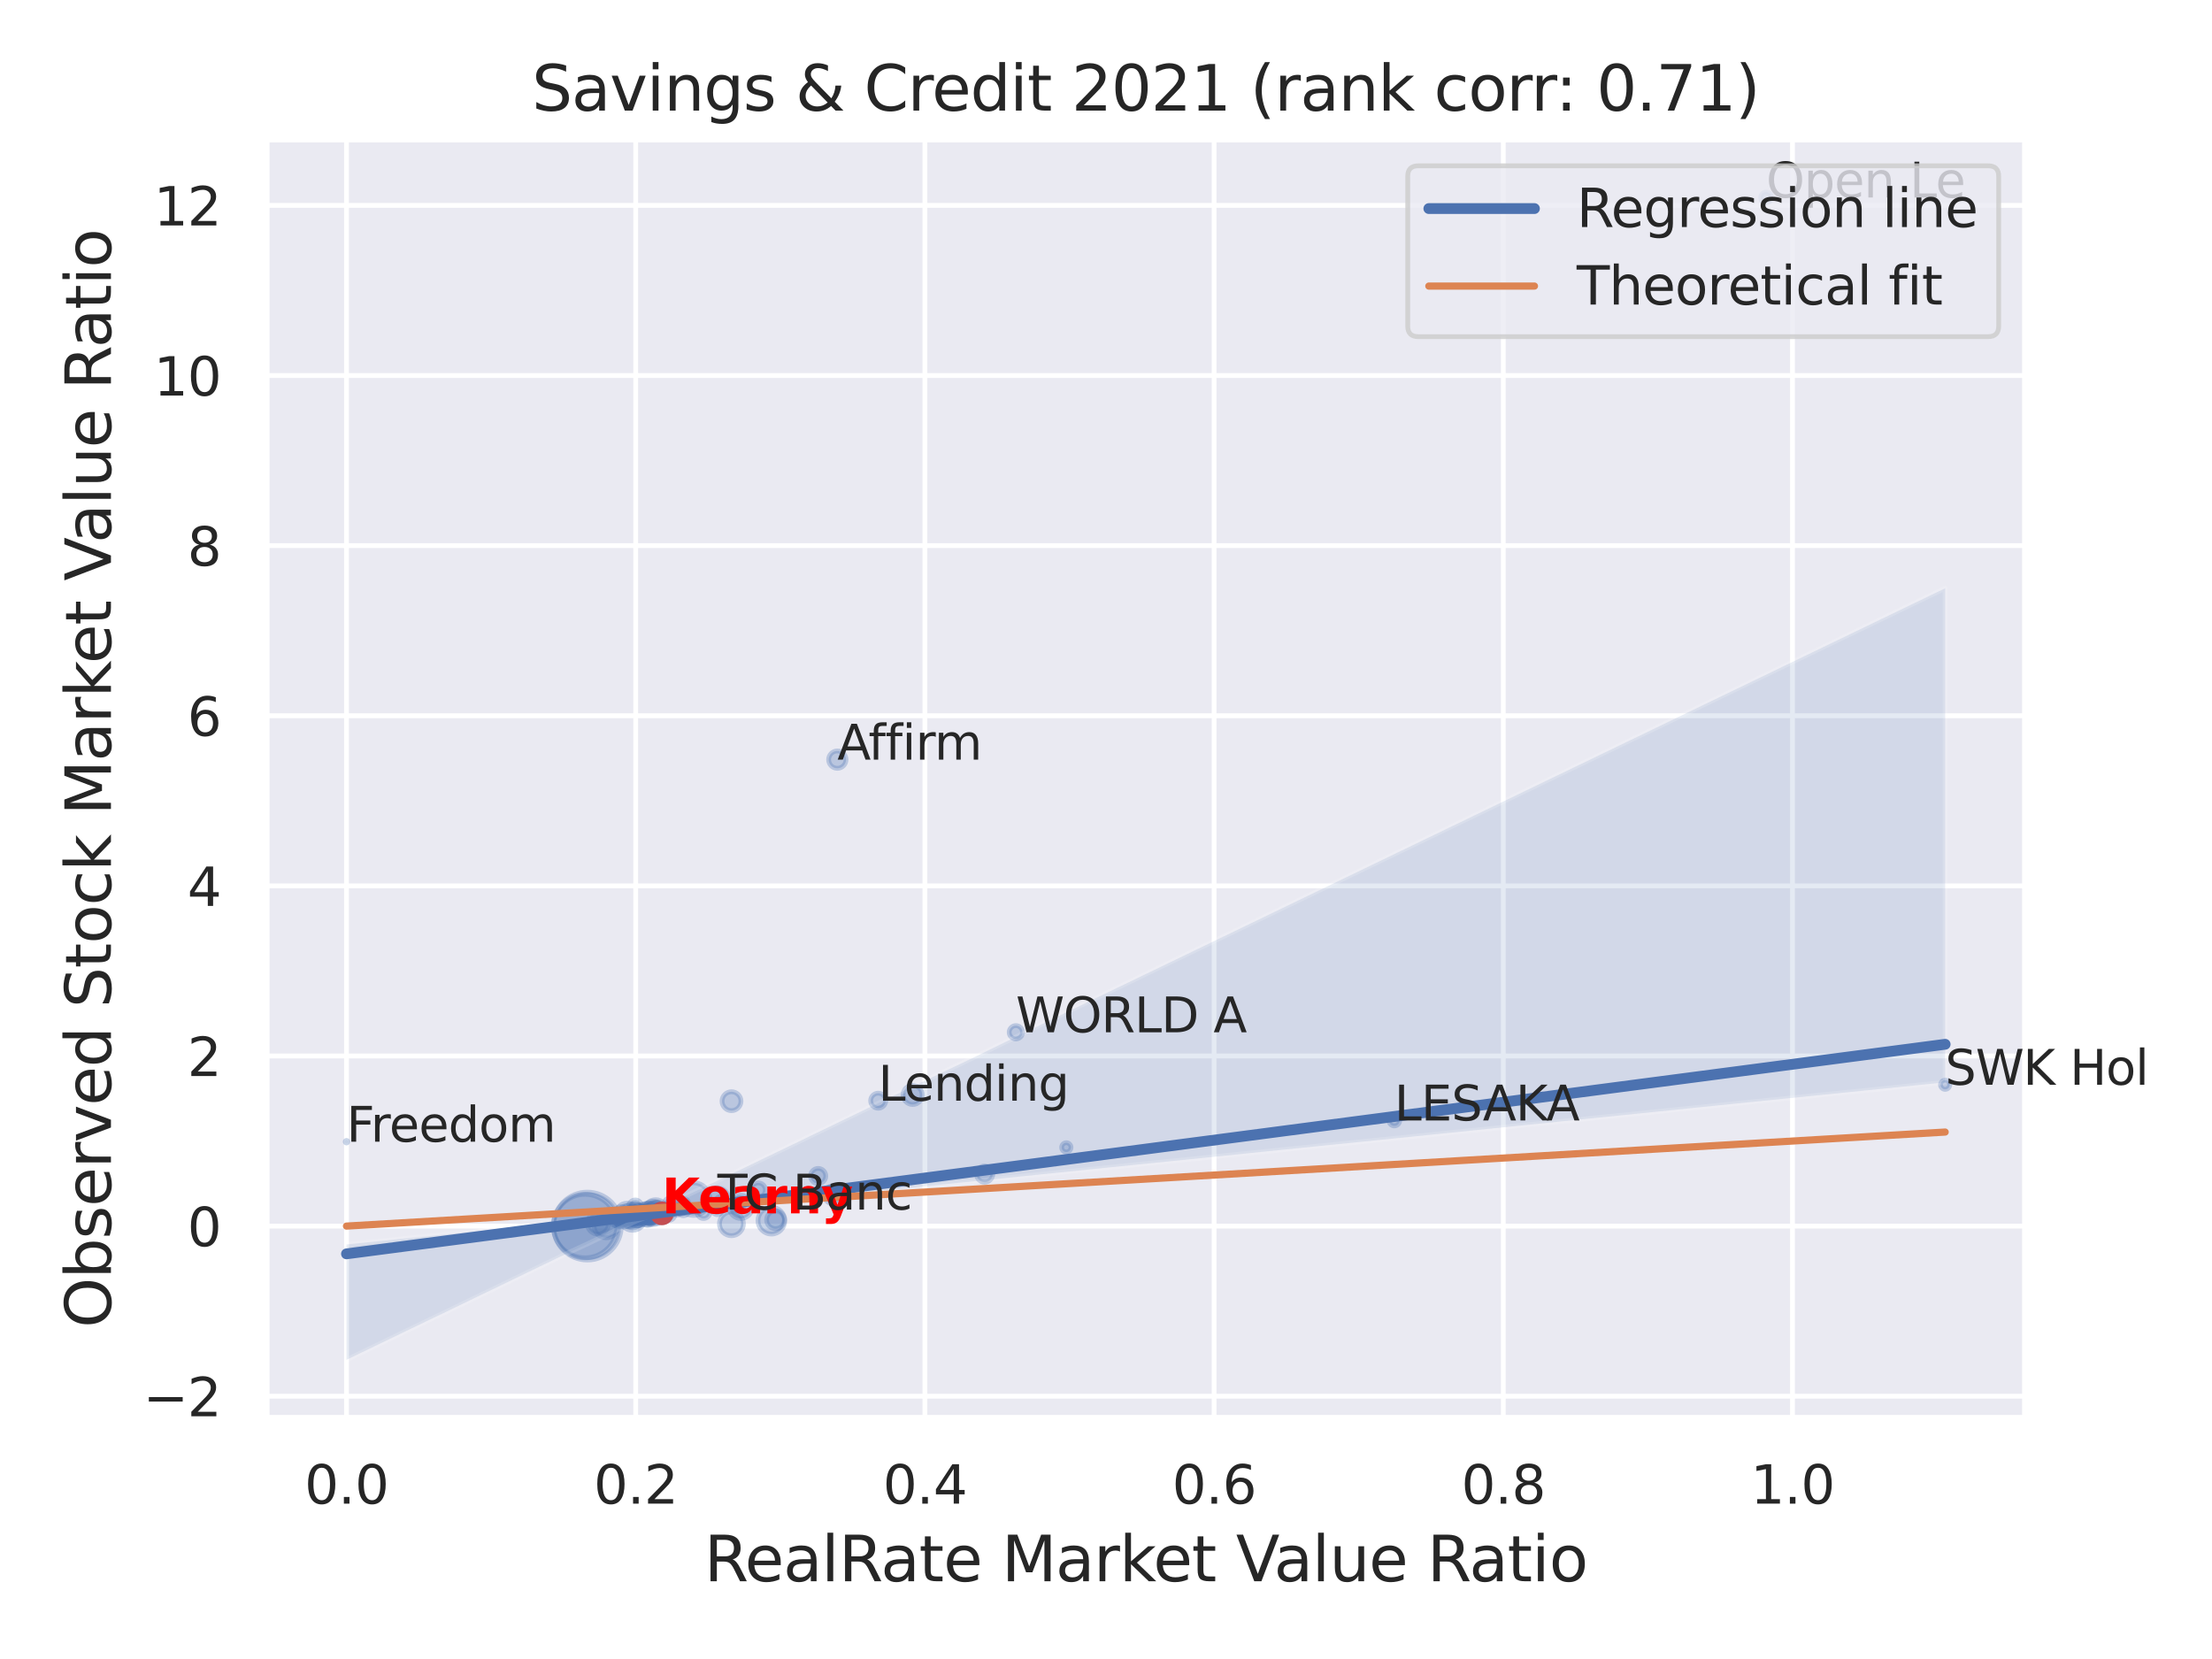 <?xml version="1.0" encoding="utf-8" standalone="no"?>
<!DOCTYPE svg PUBLIC "-//W3C//DTD SVG 1.1//EN"
  "http://www.w3.org/Graphics/SVG/1.1/DTD/svg11.dtd">
<svg xmlns:xlink="http://www.w3.org/1999/xlink" width="460.8pt" height="345.6pt" viewBox="0 0 460.8 345.6" xmlns="http://www.w3.org/2000/svg" version="1.1">
 <defs>
  <style type="text/css">*{stroke-linejoin: round; stroke-linecap: butt}</style>
 </defs>
 <g id="figure_1">
  <g id="patch_1">
   <path d="M 0 345.6 
L 460.8 345.6 
L 460.8 0 
L 0 0 
z
" style="fill: #ffffff"/>
  </g>
  <g id="axes_1">
   <g id="patch_2">
    <path d="M 55.53 295.38 
L 421.863 295.38 
L 421.863 29.04 
L 55.53 29.04 
z
" style="fill: #eaeaf2"/>
   </g>
   <g id="matplotlib.axis_1">
    <g id="xtick_1">
     <g id="line2d_1">
      <path d="M 72.181 295.38 
L 72.181 29.04 
" clip-path="url(#p2cca168826)" style="fill: none; stroke: #ffffff; stroke-linecap: round"/>
     </g>
     <g id="text_1">
      <!-- 0.0 -->
      <g style="fill: #262626" transform="translate(63.435 313.238) scale(0.11 -0.11)">
       <defs>
        <path id="DejaVuSans-30" d="M 2034 4250 
Q 1547 4250 1301 3770 
Q 1056 3291 1056 2328 
Q 1056 1369 1301 889 
Q 1547 409 2034 409 
Q 2525 409 2770 889 
Q 3016 1369 3016 2328 
Q 3016 3291 2770 3770 
Q 2525 4250 2034 4250 
z
M 2034 4750 
Q 2819 4750 3233 4129 
Q 3647 3509 3647 2328 
Q 3647 1150 3233 529 
Q 2819 -91 2034 -91 
Q 1250 -91 836 529 
Q 422 1150 422 2328 
Q 422 3509 836 4129 
Q 1250 4750 2034 4750 
z
" transform="scale(0.016)"/>
        <path id="DejaVuSans-2e" d="M 684 794 
L 1344 794 
L 1344 0 
L 684 0 
L 684 794 
z
" transform="scale(0.016)"/>
       </defs>
       <use xlink:href="#DejaVuSans-30"/>
       <use xlink:href="#DejaVuSans-2e" x="63.623"/>
       <use xlink:href="#DejaVuSans-30" x="95.41"/>
      </g>
     </g>
    </g>
    <g id="xtick_2">
     <g id="line2d_2">
      <path d="M 132.427 295.38 
L 132.427 29.04 
" clip-path="url(#p2cca168826)" style="fill: none; stroke: #ffffff; stroke-linecap: round"/>
     </g>
     <g id="text_2">
      <!-- 0.2 -->
      <g style="fill: #262626" transform="translate(123.68 313.238) scale(0.11 -0.11)">
       <defs>
        <path id="DejaVuSans-32" d="M 1228 531 
L 3431 531 
L 3431 0 
L 469 0 
L 469 531 
Q 828 903 1448 1529 
Q 2069 2156 2228 2338 
Q 2531 2678 2651 2914 
Q 2772 3150 2772 3378 
Q 2772 3750 2511 3984 
Q 2250 4219 1831 4219 
Q 1534 4219 1204 4116 
Q 875 4013 500 3803 
L 500 4441 
Q 881 4594 1212 4672 
Q 1544 4750 1819 4750 
Q 2544 4750 2975 4387 
Q 3406 4025 3406 3419 
Q 3406 3131 3298 2873 
Q 3191 2616 2906 2266 
Q 2828 2175 2409 1742 
Q 1991 1309 1228 531 
z
" transform="scale(0.016)"/>
       </defs>
       <use xlink:href="#DejaVuSans-30"/>
       <use xlink:href="#DejaVuSans-2e" x="63.623"/>
       <use xlink:href="#DejaVuSans-32" x="95.41"/>
      </g>
     </g>
    </g>
    <g id="xtick_3">
     <g id="line2d_3">
      <path d="M 192.673 295.38 
L 192.673 29.04 
" clip-path="url(#p2cca168826)" style="fill: none; stroke: #ffffff; stroke-linecap: round"/>
     </g>
     <g id="text_3">
      <!-- 0.4 -->
      <g style="fill: #262626" transform="translate(183.926 313.238) scale(0.11 -0.11)">
       <defs>
        <path id="DejaVuSans-34" d="M 2419 4116 
L 825 1625 
L 2419 1625 
L 2419 4116 
z
M 2253 4666 
L 3047 4666 
L 3047 1625 
L 3713 1625 
L 3713 1100 
L 3047 1100 
L 3047 0 
L 2419 0 
L 2419 1100 
L 313 1100 
L 313 1709 
L 2253 4666 
z
" transform="scale(0.016)"/>
       </defs>
       <use xlink:href="#DejaVuSans-30"/>
       <use xlink:href="#DejaVuSans-2e" x="63.623"/>
       <use xlink:href="#DejaVuSans-34" x="95.41"/>
      </g>
     </g>
    </g>
    <g id="xtick_4">
     <g id="line2d_4">
      <path d="M 252.918 295.38 
L 252.918 29.04 
" clip-path="url(#p2cca168826)" style="fill: none; stroke: #ffffff; stroke-linecap: round"/>
     </g>
     <g id="text_4">
      <!-- 0.6 -->
      <g style="fill: #262626" transform="translate(244.171 313.238) scale(0.11 -0.11)">
       <defs>
        <path id="DejaVuSans-36" d="M 2113 2584 
Q 1688 2584 1439 2293 
Q 1191 2003 1191 1497 
Q 1191 994 1439 701 
Q 1688 409 2113 409 
Q 2538 409 2786 701 
Q 3034 994 3034 1497 
Q 3034 2003 2786 2293 
Q 2538 2584 2113 2584 
z
M 3366 4563 
L 3366 3988 
Q 3128 4100 2886 4159 
Q 2644 4219 2406 4219 
Q 1781 4219 1451 3797 
Q 1122 3375 1075 2522 
Q 1259 2794 1537 2939 
Q 1816 3084 2150 3084 
Q 2853 3084 3261 2657 
Q 3669 2231 3669 1497 
Q 3669 778 3244 343 
Q 2819 -91 2113 -91 
Q 1303 -91 875 529 
Q 447 1150 447 2328 
Q 447 3434 972 4092 
Q 1497 4750 2381 4750 
Q 2619 4750 2861 4703 
Q 3103 4656 3366 4563 
z
" transform="scale(0.016)"/>
       </defs>
       <use xlink:href="#DejaVuSans-30"/>
       <use xlink:href="#DejaVuSans-2e" x="63.623"/>
       <use xlink:href="#DejaVuSans-36" x="95.41"/>
      </g>
     </g>
    </g>
    <g id="xtick_5">
     <g id="line2d_5">
      <path d="M 313.164 295.38 
L 313.164 29.04 
" clip-path="url(#p2cca168826)" style="fill: none; stroke: #ffffff; stroke-linecap: round"/>
     </g>
     <g id="text_5">
      <!-- 0.8 -->
      <g style="fill: #262626" transform="translate(304.417 313.238) scale(0.11 -0.11)">
       <defs>
        <path id="DejaVuSans-38" d="M 2034 2216 
Q 1584 2216 1326 1975 
Q 1069 1734 1069 1313 
Q 1069 891 1326 650 
Q 1584 409 2034 409 
Q 2484 409 2743 651 
Q 3003 894 3003 1313 
Q 3003 1734 2745 1975 
Q 2488 2216 2034 2216 
z
M 1403 2484 
Q 997 2584 770 2862 
Q 544 3141 544 3541 
Q 544 4100 942 4425 
Q 1341 4750 2034 4750 
Q 2731 4750 3128 4425 
Q 3525 4100 3525 3541 
Q 3525 3141 3298 2862 
Q 3072 2584 2669 2484 
Q 3125 2378 3379 2068 
Q 3634 1759 3634 1313 
Q 3634 634 3220 271 
Q 2806 -91 2034 -91 
Q 1263 -91 848 271 
Q 434 634 434 1313 
Q 434 1759 690 2068 
Q 947 2378 1403 2484 
z
M 1172 3481 
Q 1172 3119 1398 2916 
Q 1625 2713 2034 2713 
Q 2441 2713 2670 2916 
Q 2900 3119 2900 3481 
Q 2900 3844 2670 4047 
Q 2441 4250 2034 4250 
Q 1625 4250 1398 4047 
Q 1172 3844 1172 3481 
z
" transform="scale(0.016)"/>
       </defs>
       <use xlink:href="#DejaVuSans-30"/>
       <use xlink:href="#DejaVuSans-2e" x="63.623"/>
       <use xlink:href="#DejaVuSans-38" x="95.41"/>
      </g>
     </g>
    </g>
    <g id="xtick_6">
     <g id="line2d_6">
      <path d="M 373.409 295.38 
L 373.409 29.04 
" clip-path="url(#p2cca168826)" style="fill: none; stroke: #ffffff; stroke-linecap: round"/>
     </g>
     <g id="text_6">
      <!-- 1.0 -->
      <g style="fill: #262626" transform="translate(364.663 313.238) scale(0.11 -0.11)">
       <defs>
        <path id="DejaVuSans-31" d="M 794 531 
L 1825 531 
L 1825 4091 
L 703 3866 
L 703 4441 
L 1819 4666 
L 2450 4666 
L 2450 531 
L 3481 531 
L 3481 0 
L 794 0 
L 794 531 
z
" transform="scale(0.016)"/>
       </defs>
       <use xlink:href="#DejaVuSans-31"/>
       <use xlink:href="#DejaVuSans-2e" x="63.623"/>
       <use xlink:href="#DejaVuSans-30" x="95.41"/>
      </g>
     </g>
    </g>
    <g id="text_7">
     <!-- RealRate Market Value Ratio -->
     <g style="fill: #262626" transform="translate(146.71 329.404) scale(0.13 -0.13)">
      <defs>
       <path id="DejaVuSans-52" d="M 2841 2188 
Q 3044 2119 3236 1894 
Q 3428 1669 3622 1275 
L 4263 0 
L 3584 0 
L 2988 1197 
Q 2756 1666 2539 1819 
Q 2322 1972 1947 1972 
L 1259 1972 
L 1259 0 
L 628 0 
L 628 4666 
L 2053 4666 
Q 2853 4666 3247 4331 
Q 3641 3997 3641 3322 
Q 3641 2881 3436 2590 
Q 3231 2300 2841 2188 
z
M 1259 4147 
L 1259 2491 
L 2053 2491 
Q 2509 2491 2742 2702 
Q 2975 2913 2975 3322 
Q 2975 3731 2742 3939 
Q 2509 4147 2053 4147 
L 1259 4147 
z
" transform="scale(0.016)"/>
       <path id="DejaVuSans-65" d="M 3597 1894 
L 3597 1613 
L 953 1613 
Q 991 1019 1311 708 
Q 1631 397 2203 397 
Q 2534 397 2845 478 
Q 3156 559 3463 722 
L 3463 178 
Q 3153 47 2828 -22 
Q 2503 -91 2169 -91 
Q 1331 -91 842 396 
Q 353 884 353 1716 
Q 353 2575 817 3079 
Q 1281 3584 2069 3584 
Q 2775 3584 3186 3129 
Q 3597 2675 3597 1894 
z
M 3022 2063 
Q 3016 2534 2758 2815 
Q 2500 3097 2075 3097 
Q 1594 3097 1305 2825 
Q 1016 2553 972 2059 
L 3022 2063 
z
" transform="scale(0.016)"/>
       <path id="DejaVuSans-61" d="M 2194 1759 
Q 1497 1759 1228 1600 
Q 959 1441 959 1056 
Q 959 750 1161 570 
Q 1363 391 1709 391 
Q 2188 391 2477 730 
Q 2766 1069 2766 1631 
L 2766 1759 
L 2194 1759 
z
M 3341 1997 
L 3341 0 
L 2766 0 
L 2766 531 
Q 2569 213 2275 61 
Q 1981 -91 1556 -91 
Q 1019 -91 701 211 
Q 384 513 384 1019 
Q 384 1609 779 1909 
Q 1175 2209 1959 2209 
L 2766 2209 
L 2766 2266 
Q 2766 2663 2505 2880 
Q 2244 3097 1772 3097 
Q 1472 3097 1187 3025 
Q 903 2953 641 2809 
L 641 3341 
Q 956 3463 1253 3523 
Q 1550 3584 1831 3584 
Q 2591 3584 2966 3190 
Q 3341 2797 3341 1997 
z
" transform="scale(0.016)"/>
       <path id="DejaVuSans-6c" d="M 603 4863 
L 1178 4863 
L 1178 0 
L 603 0 
L 603 4863 
z
" transform="scale(0.016)"/>
       <path id="DejaVuSans-74" d="M 1172 4494 
L 1172 3500 
L 2356 3500 
L 2356 3053 
L 1172 3053 
L 1172 1153 
Q 1172 725 1289 603 
Q 1406 481 1766 481 
L 2356 481 
L 2356 0 
L 1766 0 
Q 1100 0 847 248 
Q 594 497 594 1153 
L 594 3053 
L 172 3053 
L 172 3500 
L 594 3500 
L 594 4494 
L 1172 4494 
z
" transform="scale(0.016)"/>
       <path id="DejaVuSans-20" transform="scale(0.016)"/>
       <path id="DejaVuSans-4d" d="M 628 4666 
L 1569 4666 
L 2759 1491 
L 3956 4666 
L 4897 4666 
L 4897 0 
L 4281 0 
L 4281 4097 
L 3078 897 
L 2444 897 
L 1241 4097 
L 1241 0 
L 628 0 
L 628 4666 
z
" transform="scale(0.016)"/>
       <path id="DejaVuSans-72" d="M 2631 2963 
Q 2534 3019 2420 3045 
Q 2306 3072 2169 3072 
Q 1681 3072 1420 2755 
Q 1159 2438 1159 1844 
L 1159 0 
L 581 0 
L 581 3500 
L 1159 3500 
L 1159 2956 
Q 1341 3275 1631 3429 
Q 1922 3584 2338 3584 
Q 2397 3584 2469 3576 
Q 2541 3569 2628 3553 
L 2631 2963 
z
" transform="scale(0.016)"/>
       <path id="DejaVuSans-6b" d="M 581 4863 
L 1159 4863 
L 1159 1991 
L 2875 3500 
L 3609 3500 
L 1753 1863 
L 3688 0 
L 2938 0 
L 1159 1709 
L 1159 0 
L 581 0 
L 581 4863 
z
" transform="scale(0.016)"/>
       <path id="DejaVuSans-56" d="M 1831 0 
L 50 4666 
L 709 4666 
L 2188 738 
L 3669 4666 
L 4325 4666 
L 2547 0 
L 1831 0 
z
" transform="scale(0.016)"/>
       <path id="DejaVuSans-75" d="M 544 1381 
L 544 3500 
L 1119 3500 
L 1119 1403 
Q 1119 906 1312 657 
Q 1506 409 1894 409 
Q 2359 409 2629 706 
Q 2900 1003 2900 1516 
L 2900 3500 
L 3475 3500 
L 3475 0 
L 2900 0 
L 2900 538 
Q 2691 219 2414 64 
Q 2138 -91 1772 -91 
Q 1169 -91 856 284 
Q 544 659 544 1381 
z
M 1991 3584 
L 1991 3584 
z
" transform="scale(0.016)"/>
       <path id="DejaVuSans-69" d="M 603 3500 
L 1178 3500 
L 1178 0 
L 603 0 
L 603 3500 
z
M 603 4863 
L 1178 4863 
L 1178 4134 
L 603 4134 
L 603 4863 
z
" transform="scale(0.016)"/>
       <path id="DejaVuSans-6f" d="M 1959 3097 
Q 1497 3097 1228 2736 
Q 959 2375 959 1747 
Q 959 1119 1226 758 
Q 1494 397 1959 397 
Q 2419 397 2687 759 
Q 2956 1122 2956 1747 
Q 2956 2369 2687 2733 
Q 2419 3097 1959 3097 
z
M 1959 3584 
Q 2709 3584 3137 3096 
Q 3566 2609 3566 1747 
Q 3566 888 3137 398 
Q 2709 -91 1959 -91 
Q 1206 -91 779 398 
Q 353 888 353 1747 
Q 353 2609 779 3096 
Q 1206 3584 1959 3584 
z
" transform="scale(0.016)"/>
      </defs>
      <use xlink:href="#DejaVuSans-52"/>
      <use xlink:href="#DejaVuSans-65" x="64.982"/>
      <use xlink:href="#DejaVuSans-61" x="126.506"/>
      <use xlink:href="#DejaVuSans-6c" x="187.785"/>
      <use xlink:href="#DejaVuSans-52" x="215.568"/>
      <use xlink:href="#DejaVuSans-61" x="282.801"/>
      <use xlink:href="#DejaVuSans-74" x="344.08"/>
      <use xlink:href="#DejaVuSans-65" x="383.289"/>
      <use xlink:href="#DejaVuSans-20" x="444.812"/>
      <use xlink:href="#DejaVuSans-4d" x="476.6"/>
      <use xlink:href="#DejaVuSans-61" x="562.879"/>
      <use xlink:href="#DejaVuSans-72" x="624.158"/>
      <use xlink:href="#DejaVuSans-6b" x="665.271"/>
      <use xlink:href="#DejaVuSans-65" x="719.557"/>
      <use xlink:href="#DejaVuSans-74" x="781.08"/>
      <use xlink:href="#DejaVuSans-20" x="820.289"/>
      <use xlink:href="#DejaVuSans-56" x="852.076"/>
      <use xlink:href="#DejaVuSans-61" x="912.734"/>
      <use xlink:href="#DejaVuSans-6c" x="974.014"/>
      <use xlink:href="#DejaVuSans-75" x="1001.797"/>
      <use xlink:href="#DejaVuSans-65" x="1065.176"/>
      <use xlink:href="#DejaVuSans-20" x="1126.699"/>
      <use xlink:href="#DejaVuSans-52" x="1158.486"/>
      <use xlink:href="#DejaVuSans-61" x="1225.719"/>
      <use xlink:href="#DejaVuSans-74" x="1286.998"/>
      <use xlink:href="#DejaVuSans-69" x="1326.207"/>
      <use xlink:href="#DejaVuSans-6f" x="1353.99"/>
     </g>
    </g>
   </g>
   <g id="matplotlib.axis_2">
    <g id="ytick_1">
     <g id="line2d_7">
      <path d="M 55.53 290.856 
L 421.863 290.856 
" clip-path="url(#p2cca168826)" style="fill: none; stroke: #ffffff; stroke-linecap: round"/>
     </g>
     <g id="text_8">
      <!-- −2 -->
      <g style="fill: #262626" transform="translate(29.814 295.035) scale(0.11 -0.11)">
       <defs>
        <path id="DejaVuSans-2212" d="M 678 2272 
L 4684 2272 
L 4684 1741 
L 678 1741 
L 678 2272 
z
" transform="scale(0.016)"/>
       </defs>
       <use xlink:href="#DejaVuSans-2212"/>
       <use xlink:href="#DejaVuSans-32" x="83.789"/>
      </g>
     </g>
    </g>
    <g id="ytick_2">
     <g id="line2d_8">
      <path d="M 55.53 255.417 
L 421.863 255.417 
" clip-path="url(#p2cca168826)" style="fill: none; stroke: #ffffff; stroke-linecap: round"/>
     </g>
     <g id="text_9">
      <!-- 0 -->
      <g style="fill: #262626" transform="translate(39.031 259.597) scale(0.11 -0.11)">
       <use xlink:href="#DejaVuSans-30"/>
      </g>
     </g>
    </g>
    <g id="ytick_3">
     <g id="line2d_9">
      <path d="M 55.53 219.979 
L 421.863 219.979 
" clip-path="url(#p2cca168826)" style="fill: none; stroke: #ffffff; stroke-linecap: round"/>
     </g>
     <g id="text_10">
      <!-- 2 -->
      <g style="fill: #262626" transform="translate(39.031 224.158) scale(0.11 -0.11)">
       <use xlink:href="#DejaVuSans-32"/>
      </g>
     </g>
    </g>
    <g id="ytick_4">
     <g id="line2d_10">
      <path d="M 55.53 184.541 
L 421.863 184.541 
" clip-path="url(#p2cca168826)" style="fill: none; stroke: #ffffff; stroke-linecap: round"/>
     </g>
     <g id="text_11">
      <!-- 4 -->
      <g style="fill: #262626" transform="translate(39.031 188.72) scale(0.11 -0.11)">
       <use xlink:href="#DejaVuSans-34"/>
      </g>
     </g>
    </g>
    <g id="ytick_5">
     <g id="line2d_11">
      <path d="M 55.53 149.103 
L 421.863 149.103 
" clip-path="url(#p2cca168826)" style="fill: none; stroke: #ffffff; stroke-linecap: round"/>
     </g>
     <g id="text_12">
      <!-- 6 -->
      <g style="fill: #262626" transform="translate(39.031 153.282) scale(0.11 -0.11)">
       <use xlink:href="#DejaVuSans-36"/>
      </g>
     </g>
    </g>
    <g id="ytick_6">
     <g id="line2d_12">
      <path d="M 55.53 113.664 
L 421.863 113.664 
" clip-path="url(#p2cca168826)" style="fill: none; stroke: #ffffff; stroke-linecap: round"/>
     </g>
     <g id="text_13">
      <!-- 8 -->
      <g style="fill: #262626" transform="translate(39.031 117.843) scale(0.11 -0.11)">
       <use xlink:href="#DejaVuSans-38"/>
      </g>
     </g>
    </g>
    <g id="ytick_7">
     <g id="line2d_13">
      <path d="M 55.53 78.226 
L 421.863 78.226 
" clip-path="url(#p2cca168826)" style="fill: none; stroke: #ffffff; stroke-linecap: round"/>
     </g>
     <g id="text_14">
      <!-- 10 -->
      <g style="fill: #262626" transform="translate(32.032 82.405) scale(0.11 -0.11)">
       <use xlink:href="#DejaVuSans-31"/>
       <use xlink:href="#DejaVuSans-30" x="63.623"/>
      </g>
     </g>
    </g>
    <g id="ytick_8">
     <g id="line2d_14">
      <path d="M 55.53 42.788 
L 421.863 42.788 
" clip-path="url(#p2cca168826)" style="fill: none; stroke: #ffffff; stroke-linecap: round"/>
     </g>
     <g id="text_15">
      <!-- 12 -->
      <g style="fill: #262626" transform="translate(32.032 46.967) scale(0.11 -0.11)">
       <use xlink:href="#DejaVuSans-31"/>
       <use xlink:href="#DejaVuSans-32" x="63.623"/>
      </g>
     </g>
    </g>
    <g id="text_16">
     <!-- Observed Stock Market Value Ratio -->
     <g style="fill: #262626" transform="translate(23.11 276.612) rotate(-90) scale(0.13 -0.13)">
      <defs>
       <path id="DejaVuSans-4f" d="M 2522 4238 
Q 1834 4238 1429 3725 
Q 1025 3213 1025 2328 
Q 1025 1447 1429 934 
Q 1834 422 2522 422 
Q 3209 422 3611 934 
Q 4013 1447 4013 2328 
Q 4013 3213 3611 3725 
Q 3209 4238 2522 4238 
z
M 2522 4750 
Q 3503 4750 4090 4092 
Q 4678 3434 4678 2328 
Q 4678 1225 4090 567 
Q 3503 -91 2522 -91 
Q 1538 -91 948 565 
Q 359 1222 359 2328 
Q 359 3434 948 4092 
Q 1538 4750 2522 4750 
z
" transform="scale(0.016)"/>
       <path id="DejaVuSans-62" d="M 3116 1747 
Q 3116 2381 2855 2742 
Q 2594 3103 2138 3103 
Q 1681 3103 1420 2742 
Q 1159 2381 1159 1747 
Q 1159 1113 1420 752 
Q 1681 391 2138 391 
Q 2594 391 2855 752 
Q 3116 1113 3116 1747 
z
M 1159 2969 
Q 1341 3281 1617 3432 
Q 1894 3584 2278 3584 
Q 2916 3584 3314 3078 
Q 3713 2572 3713 1747 
Q 3713 922 3314 415 
Q 2916 -91 2278 -91 
Q 1894 -91 1617 61 
Q 1341 213 1159 525 
L 1159 0 
L 581 0 
L 581 4863 
L 1159 4863 
L 1159 2969 
z
" transform="scale(0.016)"/>
       <path id="DejaVuSans-73" d="M 2834 3397 
L 2834 2853 
Q 2591 2978 2328 3040 
Q 2066 3103 1784 3103 
Q 1356 3103 1142 2972 
Q 928 2841 928 2578 
Q 928 2378 1081 2264 
Q 1234 2150 1697 2047 
L 1894 2003 
Q 2506 1872 2764 1633 
Q 3022 1394 3022 966 
Q 3022 478 2636 193 
Q 2250 -91 1575 -91 
Q 1294 -91 989 -36 
Q 684 19 347 128 
L 347 722 
Q 666 556 975 473 
Q 1284 391 1588 391 
Q 1994 391 2212 530 
Q 2431 669 2431 922 
Q 2431 1156 2273 1281 
Q 2116 1406 1581 1522 
L 1381 1569 
Q 847 1681 609 1914 
Q 372 2147 372 2553 
Q 372 3047 722 3315 
Q 1072 3584 1716 3584 
Q 2034 3584 2315 3537 
Q 2597 3491 2834 3397 
z
" transform="scale(0.016)"/>
       <path id="DejaVuSans-76" d="M 191 3500 
L 800 3500 
L 1894 563 
L 2988 3500 
L 3597 3500 
L 2284 0 
L 1503 0 
L 191 3500 
z
" transform="scale(0.016)"/>
       <path id="DejaVuSans-64" d="M 2906 2969 
L 2906 4863 
L 3481 4863 
L 3481 0 
L 2906 0 
L 2906 525 
Q 2725 213 2448 61 
Q 2172 -91 1784 -91 
Q 1150 -91 751 415 
Q 353 922 353 1747 
Q 353 2572 751 3078 
Q 1150 3584 1784 3584 
Q 2172 3584 2448 3432 
Q 2725 3281 2906 2969 
z
M 947 1747 
Q 947 1113 1208 752 
Q 1469 391 1925 391 
Q 2381 391 2643 752 
Q 2906 1113 2906 1747 
Q 2906 2381 2643 2742 
Q 2381 3103 1925 3103 
Q 1469 3103 1208 2742 
Q 947 2381 947 1747 
z
" transform="scale(0.016)"/>
       <path id="DejaVuSans-53" d="M 3425 4513 
L 3425 3897 
Q 3066 4069 2747 4153 
Q 2428 4238 2131 4238 
Q 1616 4238 1336 4038 
Q 1056 3838 1056 3469 
Q 1056 3159 1242 3001 
Q 1428 2844 1947 2747 
L 2328 2669 
Q 3034 2534 3370 2195 
Q 3706 1856 3706 1288 
Q 3706 609 3251 259 
Q 2797 -91 1919 -91 
Q 1588 -91 1214 -16 
Q 841 59 441 206 
L 441 856 
Q 825 641 1194 531 
Q 1563 422 1919 422 
Q 2459 422 2753 634 
Q 3047 847 3047 1241 
Q 3047 1584 2836 1778 
Q 2625 1972 2144 2069 
L 1759 2144 
Q 1053 2284 737 2584 
Q 422 2884 422 3419 
Q 422 4038 858 4394 
Q 1294 4750 2059 4750 
Q 2388 4750 2728 4690 
Q 3069 4631 3425 4513 
z
" transform="scale(0.016)"/>
       <path id="DejaVuSans-63" d="M 3122 3366 
L 3122 2828 
Q 2878 2963 2633 3030 
Q 2388 3097 2138 3097 
Q 1578 3097 1268 2742 
Q 959 2388 959 1747 
Q 959 1106 1268 751 
Q 1578 397 2138 397 
Q 2388 397 2633 464 
Q 2878 531 3122 666 
L 3122 134 
Q 2881 22 2623 -34 
Q 2366 -91 2075 -91 
Q 1284 -91 818 406 
Q 353 903 353 1747 
Q 353 2603 823 3093 
Q 1294 3584 2113 3584 
Q 2378 3584 2631 3529 
Q 2884 3475 3122 3366 
z
" transform="scale(0.016)"/>
      </defs>
      <use xlink:href="#DejaVuSans-4f"/>
      <use xlink:href="#DejaVuSans-62" x="78.711"/>
      <use xlink:href="#DejaVuSans-73" x="142.188"/>
      <use xlink:href="#DejaVuSans-65" x="194.287"/>
      <use xlink:href="#DejaVuSans-72" x="255.811"/>
      <use xlink:href="#DejaVuSans-76" x="296.924"/>
      <use xlink:href="#DejaVuSans-65" x="356.104"/>
      <use xlink:href="#DejaVuSans-64" x="417.627"/>
      <use xlink:href="#DejaVuSans-20" x="481.104"/>
      <use xlink:href="#DejaVuSans-53" x="512.891"/>
      <use xlink:href="#DejaVuSans-74" x="576.367"/>
      <use xlink:href="#DejaVuSans-6f" x="615.576"/>
      <use xlink:href="#DejaVuSans-63" x="676.758"/>
      <use xlink:href="#DejaVuSans-6b" x="731.738"/>
      <use xlink:href="#DejaVuSans-20" x="789.648"/>
      <use xlink:href="#DejaVuSans-4d" x="821.436"/>
      <use xlink:href="#DejaVuSans-61" x="907.715"/>
      <use xlink:href="#DejaVuSans-72" x="968.994"/>
      <use xlink:href="#DejaVuSans-6b" x="1010.107"/>
      <use xlink:href="#DejaVuSans-65" x="1064.393"/>
      <use xlink:href="#DejaVuSans-74" x="1125.916"/>
      <use xlink:href="#DejaVuSans-20" x="1165.125"/>
      <use xlink:href="#DejaVuSans-56" x="1196.912"/>
      <use xlink:href="#DejaVuSans-61" x="1257.57"/>
      <use xlink:href="#DejaVuSans-6c" x="1318.85"/>
      <use xlink:href="#DejaVuSans-75" x="1346.633"/>
      <use xlink:href="#DejaVuSans-65" x="1410.012"/>
      <use xlink:href="#DejaVuSans-20" x="1471.535"/>
      <use xlink:href="#DejaVuSans-52" x="1503.322"/>
      <use xlink:href="#DejaVuSans-61" x="1570.555"/>
      <use xlink:href="#DejaVuSans-74" x="1631.834"/>
      <use xlink:href="#DejaVuSans-69" x="1671.043"/>
      <use xlink:href="#DejaVuSans-6f" x="1698.826"/>
     </g>
    </g>
   </g>
   <g id="PathCollection_1">
    <path d="M 211.625 216.432 
C 211.993 216.432 212.346 216.286 212.607 216.026 
C 212.867 215.765 213.014 215.412 213.014 215.044 
C 213.014 214.675 212.867 214.322 212.607 214.062 
C 212.346 213.801 211.993 213.655 211.625 213.655 
C 211.257 213.655 210.903 213.801 210.643 214.062 
C 210.383 214.322 210.236 214.675 210.236 215.044 
C 210.236 215.412 210.383 215.765 210.643 216.026 
C 210.903 216.286 211.257 216.432 211.625 216.432 
z
" clip-path="url(#p2cca168826)" style="fill: #4c72b0; fill-opacity: 0.3; stroke: #4c72b0; stroke-opacity: 0.3"/>
    <path d="M 122.357 262.484 
C 124.232 262.484 126.031 261.739 127.357 260.413 
C 128.683 259.087 129.428 257.288 129.428 255.413 
C 129.428 253.538 128.683 251.739 127.357 250.413 
C 126.031 249.087 124.232 248.342 122.357 248.342 
C 120.482 248.342 118.683 249.087 117.357 250.413 
C 116.031 251.739 115.286 253.538 115.286 255.413 
C 115.286 257.288 116.031 259.087 117.357 260.413 
C 118.683 261.739 120.482 262.484 122.357 262.484 
z
" clip-path="url(#p2cca168826)" style="fill: #4c72b0; fill-opacity: 0.3; stroke: #4c72b0; stroke-opacity: 0.3"/>
    <path d="M 132.35 254.056 
C 132.776 254.056 133.185 253.887 133.486 253.585 
C 133.788 253.284 133.957 252.875 133.957 252.449 
C 133.957 252.023 133.788 251.614 133.486 251.313 
C 133.185 251.011 132.776 250.842 132.35 250.842 
C 131.924 250.842 131.515 251.011 131.214 251.313 
C 130.912 251.614 130.743 252.023 130.743 252.449 
C 130.743 252.875 130.912 253.284 131.214 253.585 
C 131.515 253.887 131.924 254.056 132.35 254.056 
z
" clip-path="url(#p2cca168826)" style="fill: #4c72b0; fill-opacity: 0.3; stroke: #4c72b0; stroke-opacity: 0.3"/>
    <path d="M 129.576 255.434 
C 129.994 255.434 130.396 255.267 130.691 254.972 
C 130.987 254.676 131.154 254.274 131.154 253.856 
C 131.154 253.438 130.987 253.036 130.691 252.74 
C 130.396 252.445 129.994 252.278 129.576 252.278 
C 129.158 252.278 128.756 252.445 128.46 252.74 
C 128.165 253.036 127.998 253.438 127.998 253.856 
C 127.998 254.274 128.165 254.676 128.46 254.972 
C 128.756 255.267 129.158 255.434 129.576 255.434 
z
" clip-path="url(#p2cca168826)" style="fill: #4c72b0; fill-opacity: 0.3; stroke: #4c72b0; stroke-opacity: 0.3"/>
    <path d="M 126.278 257.854 
C 126.949 257.854 127.592 257.588 128.066 257.114 
C 128.54 256.64 128.806 255.997 128.806 255.327 
C 128.806 254.656 128.54 254.013 128.066 253.539 
C 127.592 253.065 126.949 252.799 126.278 252.799 
C 125.608 252.799 124.965 253.065 124.491 253.539 
C 124.017 254.013 123.75 254.656 123.75 255.327 
C 123.75 255.997 124.017 256.64 124.491 257.114 
C 124.965 257.588 125.608 257.854 126.278 257.854 
z
" clip-path="url(#p2cca168826)" style="fill: #4c72b0; fill-opacity: 0.3; stroke: #4c72b0; stroke-opacity: 0.3"/>
    <path d="M 124.567 257.096 
C 125.156 257.096 125.721 256.862 126.138 256.445 
C 126.555 256.028 126.789 255.463 126.789 254.874 
C 126.789 254.284 126.555 253.719 126.138 253.302 
C 125.721 252.885 125.156 252.651 124.567 252.651 
C 123.977 252.651 123.412 252.885 122.995 253.302 
C 122.578 253.719 122.344 254.284 122.344 254.874 
C 122.344 255.463 122.578 256.028 122.995 256.445 
C 123.412 256.862 123.977 257.096 124.567 257.096 
z
" clip-path="url(#p2cca168826)" style="fill: #4c72b0; fill-opacity: 0.3; stroke: #4c72b0; stroke-opacity: 0.3"/>
    <path d="M 190.121 230.089 
C 190.65 230.089 191.157 229.879 191.531 229.505 
C 191.904 229.132 192.115 228.625 192.115 228.096 
C 192.115 227.567 191.904 227.06 191.531 226.687 
C 191.157 226.313 190.65 226.103 190.121 226.103 
C 189.593 226.103 189.086 226.313 188.712 226.687 
C 188.338 227.06 188.128 227.567 188.128 228.096 
C 188.128 228.625 188.338 229.132 188.712 229.505 
C 189.086 229.879 189.593 230.089 190.121 230.089 
z
" clip-path="url(#p2cca168826)" style="fill: #4c72b0; fill-opacity: 0.3; stroke: #4c72b0; stroke-opacity: 0.3"/>
    <path d="M 135.113 253.88 
C 135.54 253.88 135.95 253.71 136.253 253.408 
C 136.555 253.106 136.725 252.696 136.725 252.268 
C 136.725 251.841 136.555 251.431 136.253 251.129 
C 135.95 250.827 135.54 250.657 135.113 250.657 
C 134.686 250.657 134.276 250.827 133.974 251.129 
C 133.671 251.431 133.502 251.841 133.502 252.268 
C 133.502 252.696 133.671 253.106 133.974 253.408 
C 134.276 253.71 134.686 253.88 135.113 253.88 
z
" clip-path="url(#p2cca168826)" style="fill: #4c72b0; fill-opacity: 0.3; stroke: #4c72b0; stroke-opacity: 0.3"/>
    <path d="M 131.578 254.518 
C 131.964 254.518 132.334 254.364 132.606 254.092 
C 132.879 253.819 133.032 253.449 133.032 253.063 
C 133.032 252.677 132.879 252.307 132.606 252.035 
C 132.334 251.762 131.964 251.609 131.578 251.609 
C 131.192 251.609 130.822 251.762 130.549 252.035 
C 130.277 252.307 130.123 252.677 130.123 253.063 
C 130.123 253.449 130.277 253.819 130.549 254.092 
C 130.822 254.364 131.192 254.518 131.578 254.518 
z
" clip-path="url(#p2cca168826)" style="fill: #4c72b0; fill-opacity: 0.3; stroke: #4c72b0; stroke-opacity: 0.3"/>
    <path d="M 132.35 254.801 
C 132.707 254.801 133.049 254.66 133.302 254.407 
C 133.554 254.155 133.696 253.813 133.696 253.456 
C 133.696 253.099 133.554 252.757 133.302 252.504 
C 133.049 252.252 132.707 252.11 132.35 252.11 
C 131.993 252.11 131.651 252.252 131.399 252.504 
C 131.147 252.757 131.005 253.099 131.005 253.456 
C 131.005 253.813 131.147 254.155 131.399 254.407 
C 131.651 254.66 131.993 254.801 132.35 254.801 
z
" clip-path="url(#p2cca168826)" style="fill: #4c72b0; fill-opacity: 0.3; stroke: #4c72b0; stroke-opacity: 0.3"/>
    <path d="M 222.133 239.993 
C 222.391 239.993 222.638 239.891 222.82 239.709 
C 223.002 239.527 223.105 239.279 223.105 239.022 
C 223.105 238.764 223.002 238.517 222.82 238.335 
C 222.638 238.153 222.391 238.05 222.133 238.05 
C 221.876 238.05 221.629 238.153 221.446 238.335 
C 221.264 238.517 221.162 238.764 221.162 239.022 
C 221.162 239.279 221.264 239.527 221.446 239.709 
C 221.629 239.891 221.876 239.993 222.133 239.993 
z
" clip-path="url(#p2cca168826)" style="fill: #4c72b0; fill-opacity: 0.3; stroke: #4c72b0; stroke-opacity: 0.3"/>
    <path d="M 133.224 254.807 
C 133.58 254.807 133.922 254.665 134.174 254.413 
C 134.426 254.161 134.568 253.819 134.568 253.462 
C 134.568 253.106 134.426 252.764 134.174 252.512 
C 133.922 252.259 133.58 252.118 133.224 252.118 
C 132.867 252.118 132.525 252.259 132.273 252.512 
C 132.021 252.764 131.879 253.106 131.879 253.462 
C 131.879 253.819 132.021 254.161 132.273 254.413 
C 132.525 254.665 132.867 254.807 133.224 254.807 
z
" clip-path="url(#p2cca168826)" style="fill: #4c72b0; fill-opacity: 0.3; stroke: #4c72b0; stroke-opacity: 0.3"/>
    <path d="M 121.895 262.027 
C 123.649 262.027 125.331 261.33 126.571 260.09 
C 127.811 258.85 128.508 257.168 128.508 255.414 
C 128.508 253.66 127.811 251.978 126.571 250.738 
C 125.331 249.498 123.649 248.801 121.895 248.801 
C 120.141 248.801 118.459 249.498 117.219 250.738 
C 115.978 251.978 115.282 253.66 115.282 255.414 
C 115.282 257.168 115.978 258.85 117.219 260.09 
C 118.459 261.33 120.141 262.027 121.895 262.027 
z
" clip-path="url(#p2cca168826)" style="fill: #4c72b0; fill-opacity: 0.3; stroke: #4c72b0; stroke-opacity: 0.3"/>
    <path d="M 152.383 231.367 
C 152.906 231.367 153.408 231.16 153.777 230.79 
C 154.147 230.42 154.355 229.919 154.355 229.396 
C 154.355 228.873 154.147 228.371 153.777 228.002 
C 153.408 227.632 152.906 227.424 152.383 227.424 
C 151.86 227.424 151.359 227.632 150.989 228.002 
C 150.619 228.371 150.412 228.873 150.412 229.396 
C 150.412 229.919 150.619 230.42 150.989 230.79 
C 151.359 231.16 151.86 231.367 152.383 231.367 
z
" clip-path="url(#p2cca168826)" style="fill: #4c72b0; fill-opacity: 0.3; stroke: #4c72b0; stroke-opacity: 0.3"/>
    <path d="M 290.464 234.542 
C 290.763 234.542 291.05 234.423 291.262 234.211 
C 291.473 234 291.592 233.713 291.592 233.414 
C 291.592 233.115 291.473 232.828 291.262 232.616 
C 291.05 232.405 290.763 232.286 290.464 232.286 
C 290.165 232.286 289.878 232.405 289.667 232.616 
C 289.455 232.828 289.336 233.115 289.336 233.414 
C 289.336 233.713 289.455 234 289.667 234.211 
C 289.878 234.423 290.165 234.542 290.464 234.542 
z
" clip-path="url(#p2cca168826)" style="fill: #4c72b0; fill-opacity: 0.3; stroke: #4c72b0; stroke-opacity: 0.3"/>
    <path d="M 135.015 255.243 
C 135.538 255.243 136.039 255.036 136.408 254.666 
C 136.778 254.297 136.985 253.796 136.985 253.273 
C 136.985 252.751 136.778 252.25 136.408 251.88 
C 136.039 251.511 135.538 251.304 135.015 251.304 
C 134.493 251.304 133.992 251.511 133.622 251.88 
C 133.253 252.25 133.045 252.751 133.045 253.273 
C 133.045 253.796 133.253 254.297 133.622 254.666 
C 133.992 255.036 134.493 255.243 135.015 255.243 
z
" clip-path="url(#p2cca168826)" style="fill: #4c72b0; fill-opacity: 0.3; stroke: #4c72b0; stroke-opacity: 0.3"/>
    <path d="M 134.871 254.482 
C 135.266 254.482 135.644 254.326 135.923 254.047 
C 136.202 253.768 136.359 253.389 136.359 252.995 
C 136.359 252.6 136.202 252.222 135.923 251.943 
C 135.644 251.664 135.266 251.507 134.871 251.507 
C 134.477 251.507 134.098 251.664 133.82 251.943 
C 133.541 252.222 133.384 252.6 133.384 252.995 
C 133.384 253.389 133.541 253.768 133.82 254.047 
C 134.098 254.326 134.477 254.482 134.871 254.482 
z
" clip-path="url(#p2cca168826)" style="fill: #4c72b0; fill-opacity: 0.3; stroke: #4c72b0; stroke-opacity: 0.3"/>
    <path d="M 134.863 254.736 
C 135.403 254.736 135.921 254.522 136.303 254.14 
C 136.685 253.758 136.899 253.24 136.899 252.7 
C 136.899 252.16 136.685 251.642 136.303 251.26 
C 135.921 250.878 135.403 250.663 134.863 250.663 
C 134.323 250.663 133.805 250.878 133.423 251.26 
C 133.041 251.642 132.826 252.16 132.826 252.7 
C 132.826 253.24 133.041 253.758 133.423 254.14 
C 133.805 254.522 134.323 254.736 134.863 254.736 
z
" clip-path="url(#p2cca168826)" style="fill: #4c72b0; fill-opacity: 0.3; stroke: #4c72b0; stroke-opacity: 0.3"/>
    <path d="M 131.829 254.588 
C 132.191 254.588 132.538 254.444 132.794 254.188 
C 133.05 253.932 133.194 253.585 133.194 253.223 
C 133.194 252.86 133.05 252.513 132.794 252.257 
C 132.538 252.001 132.191 251.857 131.829 251.857 
C 131.466 251.857 131.119 252.001 130.863 252.257 
C 130.607 252.513 130.463 252.86 130.463 253.223 
C 130.463 253.585 130.607 253.932 130.863 254.188 
C 131.119 254.444 131.466 254.588 131.829 254.588 
z
" clip-path="url(#p2cca168826)" style="fill: #4c72b0; fill-opacity: 0.3; stroke: #4c72b0; stroke-opacity: 0.3"/>
    <path d="M 129.427 254.473 
C 129.838 254.473 130.233 254.31 130.524 254.019 
C 130.814 253.728 130.978 253.334 130.978 252.922 
C 130.978 252.511 130.814 252.117 130.524 251.826 
C 130.233 251.535 129.838 251.372 129.427 251.372 
C 129.016 251.372 128.621 251.535 128.331 251.826 
C 128.04 252.117 127.876 252.511 127.876 252.922 
C 127.876 253.334 128.04 253.728 128.331 254.019 
C 128.621 254.31 129.016 254.473 129.427 254.473 
z
" clip-path="url(#p2cca168826)" style="fill: #4c72b0; fill-opacity: 0.3; stroke: #4c72b0; stroke-opacity: 0.3"/>
    <path d="M 173.538 250.766 
C 174.034 250.766 174.51 250.569 174.86 250.218 
C 175.211 249.868 175.408 249.392 175.408 248.896 
C 175.408 248.4 175.211 247.924 174.86 247.574 
C 174.51 247.223 174.034 247.026 173.538 247.026 
C 173.042 247.026 172.566 247.223 172.216 247.574 
C 171.865 247.924 171.668 248.4 171.668 248.896 
C 171.668 249.392 171.865 249.868 172.216 250.218 
C 172.566 250.569 173.042 250.766 173.538 250.766 
z
" clip-path="url(#p2cca168826)" style="fill: #4c72b0; fill-opacity: 0.3; stroke: #4c72b0; stroke-opacity: 0.3"/>
    <path d="M 405.211 226.933 
C 405.466 226.933 405.71 226.832 405.89 226.652 
C 406.07 226.472 406.171 226.228 406.171 225.974 
C 406.171 225.719 406.07 225.475 405.89 225.295 
C 405.71 225.115 405.466 225.014 405.211 225.014 
C 404.957 225.014 404.713 225.115 404.533 225.295 
C 404.353 225.475 404.252 225.719 404.252 225.974 
C 404.252 226.228 404.353 226.472 404.533 226.652 
C 404.713 226.832 404.957 226.933 405.211 226.933 
z
" clip-path="url(#p2cca168826)" style="fill: #4c72b0; fill-opacity: 0.3; stroke: #4c72b0; stroke-opacity: 0.3"/>
    <path d="M 132.661 255.362 
C 133.235 255.362 133.785 255.134 134.191 254.728 
C 134.597 254.322 134.825 253.771 134.825 253.197 
C 134.825 252.623 134.597 252.072 134.191 251.666 
C 133.785 251.26 133.235 251.032 132.661 251.032 
C 132.086 251.032 131.536 251.26 131.13 251.666 
C 130.724 252.072 130.496 252.623 130.496 253.197 
C 130.496 253.771 130.724 254.322 131.13 254.728 
C 131.536 255.134 132.086 255.362 132.661 255.362 
z
" clip-path="url(#p2cca168826)" style="fill: #4c72b0; fill-opacity: 0.3; stroke: #4c72b0; stroke-opacity: 0.3"/>
    <path d="M 129.013 255.605 
C 129.412 255.605 129.794 255.446 130.076 255.164 
C 130.359 254.882 130.517 254.5 130.517 254.101 
C 130.517 253.702 130.359 253.319 130.076 253.037 
C 129.794 252.755 129.412 252.596 129.013 252.596 
C 128.614 252.596 128.231 252.755 127.949 253.037 
C 127.667 253.319 127.508 253.702 127.508 254.101 
C 127.508 254.5 127.667 254.882 127.949 255.164 
C 128.231 255.446 128.614 255.605 129.013 255.605 
z
" clip-path="url(#p2cca168826)" style="fill: #4c72b0; fill-opacity: 0.3; stroke: #4c72b0; stroke-opacity: 0.3"/>
    <path d="M 131.36 255.571 
C 131.783 255.571 132.188 255.403 132.486 255.104 
C 132.785 254.806 132.953 254.401 132.953 253.978 
C 132.953 253.556 132.785 253.151 132.486 252.852 
C 132.188 252.554 131.783 252.386 131.36 252.386 
C 130.938 252.386 130.533 252.554 130.234 252.852 
C 129.936 253.151 129.768 253.556 129.768 253.978 
C 129.768 254.401 129.936 254.806 130.234 255.104 
C 130.533 255.403 130.938 255.571 131.36 255.571 
z
" clip-path="url(#p2cca168826)" style="fill: #4c72b0; fill-opacity: 0.3; stroke: #4c72b0; stroke-opacity: 0.3"/>
    <path d="M 131.671 255.305 
C 132.102 255.305 132.516 255.133 132.821 254.828 
C 133.126 254.523 133.298 254.109 133.298 253.678 
C 133.298 253.246 133.126 252.832 132.821 252.527 
C 132.516 252.222 132.102 252.051 131.671 252.051 
C 131.239 252.051 130.825 252.222 130.52 252.527 
C 130.215 252.832 130.044 253.246 130.044 253.678 
C 130.044 254.109 130.215 254.523 130.52 254.828 
C 130.825 255.133 131.239 255.305 131.671 255.305 
z
" clip-path="url(#p2cca168826)" style="fill: #4c72b0; fill-opacity: 0.3; stroke: #4c72b0; stroke-opacity: 0.3"/>
    <path d="M 130.815 254.689 
C 131.203 254.689 131.574 254.535 131.848 254.261 
C 132.122 253.987 132.276 253.615 132.276 253.227 
C 132.276 252.84 132.122 252.468 131.848 252.194 
C 131.574 251.92 131.203 251.766 130.815 251.766 
C 130.428 251.766 130.056 251.92 129.782 252.194 
C 129.508 252.468 129.354 252.84 129.354 253.227 
C 129.354 253.615 129.508 253.987 129.782 254.261 
C 130.056 254.535 130.428 254.689 130.815 254.689 
z
" clip-path="url(#p2cca168826)" style="fill: #4c72b0; fill-opacity: 0.3; stroke: #4c72b0; stroke-opacity: 0.3"/>
    <path d="M 136.088 255.082 
C 136.679 255.082 137.245 254.847 137.663 254.429 
C 138.081 254.012 138.315 253.445 138.315 252.855 
C 138.315 252.264 138.081 251.698 137.663 251.28 
C 137.245 250.863 136.679 250.628 136.088 250.628 
C 135.498 250.628 134.931 250.863 134.514 251.28 
C 134.096 251.698 133.861 252.264 133.861 252.855 
C 133.861 253.445 134.096 254.012 134.514 254.429 
C 134.931 254.847 135.498 255.082 136.088 255.082 
z
" clip-path="url(#p2cca168826)" style="fill: #4c72b0; fill-opacity: 0.3; stroke: #4c72b0; stroke-opacity: 0.3"/>
    <path d="M 132.521 255.417 
C 132.957 255.417 133.375 255.244 133.683 254.936 
C 133.991 254.627 134.164 254.209 134.164 253.774 
C 134.164 253.338 133.991 252.92 133.683 252.612 
C 133.375 252.303 132.957 252.13 132.521 252.13 
C 132.085 252.13 131.667 252.303 131.359 252.612 
C 131.051 252.92 130.878 253.338 130.878 253.774 
C 130.878 254.209 131.051 254.627 131.359 254.936 
C 131.667 255.244 132.085 255.417 132.521 255.417 
z
" clip-path="url(#p2cca168826)" style="fill: #4c72b0; fill-opacity: 0.3; stroke: #4c72b0; stroke-opacity: 0.3"/>
    <path d="M 130.624 255.547 
C 131.273 255.547 131.895 255.289 132.354 254.83 
C 132.813 254.372 133.071 253.749 133.071 253.1 
C 133.071 252.451 132.813 251.829 132.354 251.37 
C 131.895 250.911 131.273 250.653 130.624 250.653 
C 129.975 250.653 129.352 250.911 128.893 251.37 
C 128.435 251.829 128.177 252.451 128.177 253.1 
C 128.177 253.749 128.435 254.372 128.893 254.83 
C 129.352 255.289 129.975 255.547 130.624 255.547 
z
" clip-path="url(#p2cca168826)" style="fill: #4c72b0; fill-opacity: 0.3; stroke: #4c72b0; stroke-opacity: 0.3"/>
    <path d="M 138.661 253.031 
C 138.941 253.031 139.209 252.92 139.407 252.722 
C 139.605 252.524 139.717 252.255 139.717 251.975 
C 139.717 251.695 139.605 251.427 139.407 251.229 
C 139.209 251.031 138.941 250.919 138.661 250.919 
C 138.381 250.919 138.112 251.031 137.914 251.229 
C 137.716 251.427 137.605 251.695 137.605 251.975 
C 137.605 252.255 137.716 252.524 137.914 252.722 
C 138.112 252.92 138.381 253.031 138.661 253.031 
z
" clip-path="url(#p2cca168826)" style="fill: #4c72b0; fill-opacity: 0.3; stroke: #4c72b0; stroke-opacity: 0.3"/>
    <path d="M 130.86 255.349 
C 131.251 255.349 131.626 255.193 131.903 254.916 
C 132.18 254.64 132.335 254.265 132.335 253.873 
C 132.335 253.482 132.18 253.107 131.903 252.83 
C 131.626 252.554 131.251 252.398 130.86 252.398 
C 130.469 252.398 130.093 252.554 129.817 252.83 
C 129.54 253.107 129.385 253.482 129.385 253.873 
C 129.385 254.265 129.54 254.64 129.817 254.916 
C 130.093 255.193 130.469 255.349 130.86 255.349 
z
" clip-path="url(#p2cca168826)" style="fill: #4c72b0; fill-opacity: 0.3; stroke: #4c72b0; stroke-opacity: 0.3"/>
    <path d="M 135.78 254.528 
C 136.112 254.528 136.43 254.396 136.665 254.162 
C 136.899 253.927 137.031 253.609 137.031 253.277 
C 137.031 252.946 136.899 252.627 136.665 252.393 
C 136.43 252.158 136.112 252.027 135.78 252.027 
C 135.449 252.027 135.131 252.158 134.896 252.393 
C 134.661 252.627 134.53 252.946 134.53 253.277 
C 134.53 253.609 134.661 253.927 134.896 254.162 
C 135.131 254.396 135.449 254.528 135.78 254.528 
z
" clip-path="url(#p2cca168826)" style="fill: #4c72b0; fill-opacity: 0.3; stroke: #4c72b0; stroke-opacity: 0.3"/>
    <path d="M 135.105 254.36 
C 135.433 254.36 135.747 254.23 135.979 253.998 
C 136.211 253.766 136.342 253.451 136.342 253.123 
C 136.342 252.795 136.211 252.481 135.979 252.249 
C 135.747 252.017 135.433 251.886 135.105 251.886 
C 134.777 251.886 134.462 252.017 134.23 252.249 
C 133.998 252.481 133.868 252.795 133.868 253.123 
C 133.868 253.451 133.998 253.766 134.23 253.998 
C 134.462 254.23 134.777 254.36 135.105 254.36 
z
" clip-path="url(#p2cca168826)" style="fill: #4c72b0; fill-opacity: 0.3; stroke: #4c72b0; stroke-opacity: 0.3"/>
    <path d="M 133.095 255.338 
C 133.486 255.338 133.862 255.183 134.139 254.906 
C 134.415 254.629 134.571 254.254 134.571 253.862 
C 134.571 253.471 134.415 253.095 134.139 252.818 
C 133.862 252.542 133.486 252.386 133.095 252.386 
C 132.703 252.386 132.328 252.542 132.051 252.818 
C 131.774 253.095 131.619 253.471 131.619 253.862 
C 131.619 254.254 131.774 254.629 132.051 254.906 
C 132.328 255.183 132.703 255.338 133.095 255.338 
z
" clip-path="url(#p2cca168826)" style="fill: #4c72b0; fill-opacity: 0.3; stroke: #4c72b0; stroke-opacity: 0.3"/>
    <path d="M 134.289 253.783 
C 134.685 253.783 135.065 253.625 135.345 253.345 
C 135.625 253.065 135.782 252.685 135.782 252.289 
C 135.782 251.893 135.625 251.513 135.345 251.233 
C 135.065 250.953 134.685 250.796 134.289 250.796 
C 133.893 250.796 133.513 250.953 133.233 251.233 
C 132.953 251.513 132.796 251.893 132.796 252.289 
C 132.796 252.685 132.953 253.065 133.233 253.345 
C 133.513 253.625 133.893 253.783 134.289 253.783 
z
" clip-path="url(#p2cca168826)" style="fill: #4c72b0; fill-opacity: 0.3; stroke: #4c72b0; stroke-opacity: 0.3"/>
    <path d="M 72.181 238.108 
C 72.253 238.108 72.321 238.079 72.372 238.029 
C 72.422 237.978 72.451 237.91 72.451 237.839 
C 72.451 237.767 72.422 237.699 72.372 237.648 
C 72.321 237.598 72.253 237.569 72.181 237.569 
C 72.11 237.569 72.042 237.598 71.991 237.648 
C 71.941 237.699 71.912 237.767 71.912 237.839 
C 71.912 237.91 71.941 237.978 71.991 238.029 
C 72.042 238.079 72.11 238.108 72.181 238.108 
z
" clip-path="url(#p2cca168826)" style="fill: #4c72b0; fill-opacity: 0.3; stroke: #4c72b0; stroke-opacity: 0.3"/>
    <path d="M 128.275 255.339 
C 128.59 255.339 128.892 255.214 129.114 254.991 
C 129.337 254.769 129.462 254.467 129.462 254.152 
C 129.462 253.838 129.337 253.536 129.114 253.314 
C 128.892 253.091 128.59 252.966 128.275 252.966 
C 127.961 252.966 127.659 253.091 127.436 253.314 
C 127.214 253.536 127.089 253.838 127.089 254.152 
C 127.089 254.467 127.214 254.769 127.436 254.991 
C 127.659 255.214 127.961 255.339 128.275 255.339 
z
" clip-path="url(#p2cca168826)" style="fill: #4c72b0; fill-opacity: 0.3; stroke: #4c72b0; stroke-opacity: 0.3"/>
    <path d="M 144.491 253.185 
C 145.391 253.185 146.255 252.827 146.892 252.19 
C 147.529 251.553 147.887 250.689 147.887 249.788 
C 147.887 248.888 147.529 248.024 146.892 247.387 
C 146.255 246.75 145.391 246.392 144.491 246.392 
C 143.59 246.392 142.726 246.75 142.089 247.387 
C 141.452 248.024 141.094 248.888 141.094 249.788 
C 141.094 250.689 141.452 251.553 142.089 252.19 
C 142.726 252.827 143.59 253.185 144.491 253.185 
z
" clip-path="url(#p2cca168826)" style="fill: #4c72b0; fill-opacity: 0.3; stroke: #4c72b0; stroke-opacity: 0.3"/>
    <path d="M 129.757 255.635 
C 130.19 255.635 130.606 255.463 130.913 255.156 
C 131.22 254.849 131.392 254.433 131.392 254 
C 131.392 253.566 131.22 253.15 130.913 252.844 
C 130.606 252.537 130.19 252.365 129.757 252.365 
C 129.323 252.365 128.907 252.537 128.601 252.844 
C 128.294 253.15 128.122 253.566 128.122 254 
C 128.122 254.433 128.294 254.849 128.601 255.156 
C 128.907 255.463 129.323 255.635 129.757 255.635 
z
" clip-path="url(#p2cca168826)" style="fill: #4c72b0; fill-opacity: 0.3; stroke: #4c72b0; stroke-opacity: 0.3"/>
    <path d="M 182.946 230.864 
C 183.361 230.864 183.76 230.699 184.054 230.405 
C 184.348 230.111 184.513 229.712 184.513 229.297 
C 184.513 228.881 184.348 228.482 184.054 228.188 
C 183.76 227.894 183.361 227.729 182.946 227.729 
C 182.53 227.729 182.131 227.894 181.837 228.188 
C 181.543 228.482 181.378 228.881 181.378 229.297 
C 181.378 229.712 181.543 230.111 181.837 230.405 
C 182.131 230.699 182.53 230.864 182.946 230.864 
z
" clip-path="url(#p2cca168826)" style="fill: #4c72b0; fill-opacity: 0.3; stroke: #4c72b0; stroke-opacity: 0.3"/>
    <path d="M 134.864 254.911 
C 135.254 254.911 135.629 254.756 135.905 254.479 
C 136.181 254.203 136.337 253.828 136.337 253.438 
C 136.337 253.047 136.181 252.672 135.905 252.396 
C 135.629 252.12 135.254 251.965 134.864 251.965 
C 134.473 251.965 134.098 252.12 133.822 252.396 
C 133.546 252.672 133.391 253.047 133.391 253.438 
C 133.391 253.828 133.546 254.203 133.822 254.479 
C 134.098 254.756 134.473 254.911 134.864 254.911 
z
" clip-path="url(#p2cca168826)" style="fill: #4c72b0; fill-opacity: 0.3; stroke: #4c72b0; stroke-opacity: 0.3"/>
    <path d="M 135.669 254.802 
C 136.105 254.802 136.523 254.629 136.831 254.32 
C 137.139 254.012 137.312 253.594 137.312 253.158 
C 137.312 252.723 137.139 252.305 136.831 251.996 
C 136.523 251.688 136.105 251.515 135.669 251.515 
C 135.233 251.515 134.815 251.688 134.507 251.996 
C 134.199 252.305 134.026 252.723 134.026 253.158 
C 134.026 253.594 134.199 254.012 134.507 254.32 
C 134.815 254.629 135.233 254.802 135.669 254.802 
z
" clip-path="url(#p2cca168826)" style="fill: #4c72b0; fill-opacity: 0.3; stroke: #4c72b0; stroke-opacity: 0.3"/>
    <path d="M 135.344 254.905 
C 135.75 254.905 136.14 254.743 136.428 254.456 
C 136.715 254.169 136.876 253.779 136.876 253.372 
C 136.876 252.966 136.715 252.576 136.428 252.289 
C 136.14 252.001 135.75 251.84 135.344 251.84 
C 134.937 251.84 134.548 252.001 134.26 252.289 
C 133.973 252.576 133.811 252.966 133.811 253.372 
C 133.811 253.779 133.973 254.169 134.26 254.456 
C 134.548 254.743 134.937 254.905 135.344 254.905 
z
" clip-path="url(#p2cca168826)" style="fill: #4c72b0; fill-opacity: 0.3; stroke: #4c72b0; stroke-opacity: 0.3"/>
    <path d="M 170.44 246.574 
C 170.86 246.574 171.263 246.407 171.56 246.11 
C 171.858 245.813 172.025 245.409 172.025 244.989 
C 172.025 244.569 171.858 244.165 171.56 243.868 
C 171.263 243.571 170.86 243.404 170.44 243.404 
C 170.019 243.404 169.616 243.571 169.319 243.868 
C 169.022 244.165 168.855 244.569 168.855 244.989 
C 168.855 245.409 169.022 245.813 169.319 246.11 
C 169.616 246.407 170.019 246.574 170.44 246.574 
z
" clip-path="url(#p2cca168826)" style="fill: #4c72b0; fill-opacity: 0.3; stroke: #4c72b0; stroke-opacity: 0.3"/>
    <path d="M 136.04 254.386 
C 136.59 254.386 137.118 254.168 137.507 253.779 
C 137.896 253.389 138.114 252.862 138.114 252.311 
C 138.114 251.761 137.896 251.233 137.507 250.844 
C 137.118 250.455 136.59 250.237 136.04 250.237 
C 135.489 250.237 134.962 250.455 134.572 250.844 
C 134.183 251.233 133.965 251.761 133.965 252.311 
C 133.965 252.862 134.183 253.389 134.572 253.779 
C 134.962 254.168 135.489 254.386 136.04 254.386 
z
" clip-path="url(#p2cca168826)" style="fill: #4c72b0; fill-opacity: 0.3; stroke: #4c72b0; stroke-opacity: 0.3"/>
    <path d="M 137.621 254.478 
C 138.112 254.478 138.583 254.282 138.931 253.935 
C 139.278 253.588 139.473 253.117 139.473 252.625 
C 139.473 252.134 139.278 251.663 138.931 251.316 
C 138.583 250.968 138.112 250.773 137.621 250.773 
C 137.13 250.773 136.659 250.968 136.311 251.316 
C 135.964 251.663 135.769 252.134 135.769 252.625 
C 135.769 253.117 135.964 253.588 136.311 253.935 
C 136.659 254.282 137.13 254.478 137.621 254.478 
z
" clip-path="url(#p2cca168826)" style="fill: #4c72b0; fill-opacity: 0.3; stroke: #4c72b0; stroke-opacity: 0.3"/>
    <path d="M 131.821 254.353 
C 132.134 254.353 132.434 254.229 132.655 254.007 
C 132.876 253.786 133 253.487 133 253.174 
C 133 252.861 132.876 252.561 132.655 252.34 
C 132.434 252.119 132.134 251.995 131.821 251.995 
C 131.509 251.995 131.209 252.119 130.988 252.34 
C 130.767 252.561 130.642 252.861 130.642 253.174 
C 130.642 253.487 130.767 253.786 130.988 254.007 
C 131.209 254.229 131.509 254.353 131.821 254.353 
z
" clip-path="url(#p2cca168826)" style="fill: #4c72b0; fill-opacity: 0.3; stroke: #4c72b0; stroke-opacity: 0.3"/>
    <path d="M 139.541 251.901 
C 139.848 251.901 140.144 251.779 140.361 251.561 
C 140.579 251.344 140.701 251.049 140.701 250.741 
C 140.701 250.433 140.579 250.138 140.361 249.92 
C 140.144 249.702 139.848 249.58 139.541 249.58 
C 139.233 249.58 138.937 249.702 138.72 249.92 
C 138.502 250.138 138.38 250.433 138.38 250.741 
C 138.38 251.049 138.502 251.344 138.72 251.561 
C 138.937 251.779 139.233 251.901 139.541 251.901 
z
" clip-path="url(#p2cca168826)" style="fill: #4c72b0; fill-opacity: 0.3; stroke: #4c72b0; stroke-opacity: 0.3"/>
    <path d="M 131.762 256.29 
C 132.482 256.29 133.172 256.005 133.681 255.496 
C 134.189 254.987 134.475 254.297 134.475 253.577 
C 134.475 252.858 134.189 252.168 133.681 251.659 
C 133.172 251.15 132.482 250.864 131.762 250.864 
C 131.043 250.864 130.353 251.15 129.844 251.659 
C 129.335 252.168 129.049 252.858 129.049 253.577 
C 129.049 254.297 129.335 254.987 129.844 255.496 
C 130.353 256.005 131.043 256.29 131.762 256.29 
z
" clip-path="url(#p2cca168826)" style="fill: #4c72b0; fill-opacity: 0.3; stroke: #4c72b0; stroke-opacity: 0.3"/>
    <path d="M 132.248 254.721 
C 132.584 254.721 132.906 254.588 133.144 254.35 
C 133.381 254.113 133.515 253.79 133.515 253.455 
C 133.515 253.119 133.381 252.796 133.144 252.559 
C 132.906 252.321 132.584 252.188 132.248 252.188 
C 131.912 252.188 131.59 252.321 131.352 252.559 
C 131.115 252.796 130.982 253.119 130.982 253.455 
C 130.982 253.79 131.115 254.113 131.352 254.35 
C 131.59 254.588 131.912 254.721 132.248 254.721 
z
" clip-path="url(#p2cca168826)" style="fill: #4c72b0; fill-opacity: 0.3; stroke: #4c72b0; stroke-opacity: 0.3"/>
    <path d="M 157.973 249.38 
C 158.366 249.38 158.743 249.224 159.021 248.946 
C 159.298 248.668 159.455 248.291 159.455 247.899 
C 159.455 247.506 159.298 247.129 159.021 246.851 
C 158.743 246.574 158.366 246.417 157.973 246.417 
C 157.581 246.417 157.204 246.574 156.926 246.851 
C 156.648 247.129 156.492 247.506 156.492 247.899 
C 156.492 248.291 156.648 248.668 156.926 248.946 
C 157.204 249.224 157.581 249.38 157.973 249.38 
z
" clip-path="url(#p2cca168826)" style="fill: #4c72b0; fill-opacity: 0.3; stroke: #4c72b0; stroke-opacity: 0.3"/>
    <path d="M 205.121 246.273 
C 205.569 246.273 205.999 246.095 206.316 245.778 
C 206.633 245.461 206.811 245.031 206.811 244.583 
C 206.811 244.134 206.633 243.704 206.316 243.388 
C 205.999 243.071 205.569 242.892 205.121 242.892 
C 204.672 242.892 204.242 243.071 203.925 243.388 
C 203.609 243.704 203.43 244.134 203.43 244.583 
C 203.43 245.031 203.609 245.461 203.925 245.778 
C 204.242 246.095 204.672 246.273 205.121 246.273 
z
" clip-path="url(#p2cca168826)" style="fill: #4c72b0; fill-opacity: 0.3; stroke: #4c72b0; stroke-opacity: 0.3"/>
    <path d="M 135.169 254.772 
C 135.585 254.772 135.984 254.606 136.278 254.312 
C 136.572 254.018 136.737 253.619 136.737 253.203 
C 136.737 252.787 136.572 252.388 136.278 252.094 
C 135.984 251.8 135.585 251.634 135.169 251.634 
C 134.753 251.634 134.353 251.8 134.059 252.094 
C 133.765 252.388 133.6 252.787 133.6 253.203 
C 133.6 253.619 133.765 254.018 134.059 254.312 
C 134.353 254.606 134.753 254.772 135.169 254.772 
z
" clip-path="url(#p2cca168826)" style="fill: #4c72b0; fill-opacity: 0.3; stroke: #4c72b0; stroke-opacity: 0.3"/>
    <path d="M 132.335 252.718 
C 132.698 252.718 133.046 252.574 133.302 252.317 
C 133.559 252.06 133.703 251.712 133.703 251.349 
C 133.703 250.986 133.559 250.638 133.302 250.382 
C 133.046 250.125 132.698 249.981 132.335 249.981 
C 131.972 249.981 131.624 250.125 131.367 250.382 
C 131.111 250.638 130.966 250.986 130.966 251.349 
C 130.966 251.712 131.111 252.06 131.367 252.317 
C 131.624 252.574 131.972 252.718 132.335 252.718 
z
" clip-path="url(#p2cca168826)" style="fill: #4c72b0; fill-opacity: 0.3; stroke: #4c72b0; stroke-opacity: 0.3"/>
    <path d="M 133.193 254.4 
C 133.642 254.4 134.073 254.222 134.391 253.904 
C 134.709 253.586 134.887 253.155 134.887 252.705 
C 134.887 252.256 134.709 251.825 134.391 251.507 
C 134.073 251.189 133.642 251.011 133.193 251.011 
C 132.743 251.011 132.312 251.189 131.994 251.507 
C 131.677 251.825 131.498 252.256 131.498 252.705 
C 131.498 253.155 131.677 253.586 131.994 253.904 
C 132.312 254.222 132.743 254.4 133.193 254.4 
z
" clip-path="url(#p2cca168826)" style="fill: #4c72b0; fill-opacity: 0.3; stroke: #4c72b0; stroke-opacity: 0.3"/>
    <path d="M 133.125 254.333 
C 133.469 254.333 133.799 254.196 134.043 253.952 
C 134.286 253.709 134.423 253.379 134.423 253.035 
C 134.423 252.69 134.286 252.36 134.043 252.117 
C 133.799 251.873 133.469 251.737 133.125 251.737 
C 132.781 251.737 132.45 251.873 132.207 252.117 
C 131.964 252.36 131.827 252.69 131.827 253.035 
C 131.827 253.379 131.964 253.709 132.207 253.952 
C 132.45 254.196 132.781 254.333 133.125 254.333 
z
" clip-path="url(#p2cca168826)" style="fill: #4c72b0; fill-opacity: 0.3; stroke: #4c72b0; stroke-opacity: 0.3"/>
    <path d="M 131.852 254.969 
C 132.251 254.969 132.634 254.811 132.916 254.529 
C 133.198 254.247 133.356 253.864 133.356 253.465 
C 133.356 253.066 133.198 252.684 132.916 252.402 
C 132.634 252.119 132.251 251.961 131.852 251.961 
C 131.453 251.961 131.07 252.119 130.788 252.402 
C 130.506 252.684 130.348 253.066 130.348 253.465 
C 130.348 253.864 130.506 254.247 130.788 254.529 
C 131.07 254.811 131.453 254.969 131.852 254.969 
z
" clip-path="url(#p2cca168826)" style="fill: #4c72b0; fill-opacity: 0.3; stroke: #4c72b0; stroke-opacity: 0.3"/>
    <path d="M 150.364 252.281 
C 150.772 252.281 151.163 252.119 151.452 251.83 
C 151.74 251.542 151.902 251.151 151.902 250.743 
C 151.902 250.335 151.74 249.943 151.452 249.655 
C 151.163 249.366 150.772 249.204 150.364 249.204 
C 149.956 249.204 149.565 249.366 149.276 249.655 
C 148.988 249.943 148.826 250.335 148.826 250.743 
C 148.826 251.151 148.988 251.542 149.276 251.83 
C 149.565 252.119 149.956 252.281 150.364 252.281 
z
" clip-path="url(#p2cca168826)" style="fill: #4c72b0; fill-opacity: 0.3; stroke: #4c72b0; stroke-opacity: 0.3"/>
    <path d="M 149.403 252.36 
C 150.056 252.36 150.683 252.1 151.144 251.639 
C 151.606 251.177 151.866 250.55 151.866 249.897 
C 151.866 249.244 151.606 248.618 151.144 248.156 
C 150.683 247.694 150.056 247.435 149.403 247.435 
C 148.75 247.435 148.123 247.694 147.662 248.156 
C 147.2 248.618 146.94 249.244 146.94 249.897 
C 146.94 250.55 147.2 251.177 147.662 251.639 
C 148.123 252.1 148.75 252.36 149.403 252.36 
z
" clip-path="url(#p2cca168826)" style="fill: #4c72b0; fill-opacity: 0.3; stroke: #4c72b0; stroke-opacity: 0.3"/>
    <path d="M 137.888 254.731 
C 138.408 254.731 138.907 254.524 139.275 254.156 
C 139.643 253.788 139.85 253.289 139.85 252.769 
C 139.85 252.249 139.643 251.75 139.275 251.382 
C 138.907 251.014 138.408 250.807 137.888 250.807 
C 137.368 250.807 136.869 251.014 136.501 251.382 
C 136.133 251.75 135.926 252.249 135.926 252.769 
C 135.926 253.289 136.133 253.788 136.501 254.156 
C 136.869 254.524 137.368 254.731 137.888 254.731 
z
" clip-path="url(#p2cca168826)" style="fill: #4c72b0; fill-opacity: 0.3; stroke: #4c72b0; stroke-opacity: 0.3"/>
    <path d="M 134.789 255.216 
C 135.223 255.216 135.639 255.043 135.946 254.737 
C 136.253 254.43 136.425 254.014 136.425 253.58 
C 136.425 253.146 136.253 252.73 135.946 252.423 
C 135.639 252.116 135.223 251.944 134.789 251.944 
C 134.355 251.944 133.939 252.116 133.632 252.423 
C 133.325 252.73 133.153 253.146 133.153 253.58 
C 133.153 254.014 133.325 254.43 133.632 254.737 
C 133.939 255.043 134.355 255.216 134.789 255.216 
z
" clip-path="url(#p2cca168826)" style="fill: #4c72b0; fill-opacity: 0.3; stroke: #4c72b0; stroke-opacity: 0.3"/>
    <path d="M 129.996 254.745 
C 130.326 254.745 130.642 254.614 130.875 254.381 
C 131.108 254.148 131.239 253.832 131.239 253.502 
C 131.239 253.172 131.108 252.856 130.875 252.623 
C 130.642 252.39 130.326 252.259 129.996 252.259 
C 129.666 252.259 129.35 252.39 129.117 252.623 
C 128.884 252.856 128.753 253.172 128.753 253.502 
C 128.753 253.832 128.884 254.148 129.117 254.381 
C 129.35 254.614 129.666 254.745 129.996 254.745 
z
" clip-path="url(#p2cca168826)" style="fill: #4c72b0; fill-opacity: 0.3; stroke: #4c72b0; stroke-opacity: 0.3"/>
    <path d="M 141.823 252.918 
C 142.088 252.918 142.343 252.813 142.53 252.625 
C 142.718 252.437 142.823 252.183 142.823 251.918 
C 142.823 251.652 142.718 251.398 142.53 251.21 
C 142.343 251.023 142.088 250.917 141.823 250.917 
C 141.558 250.917 141.303 251.023 141.116 251.21 
C 140.928 251.398 140.823 251.652 140.823 251.918 
C 140.823 252.183 140.928 252.437 141.116 252.625 
C 141.303 252.813 141.558 252.918 141.823 252.918 
z
" clip-path="url(#p2cca168826)" style="fill: #4c72b0; fill-opacity: 0.3; stroke: #4c72b0; stroke-opacity: 0.3"/>
    <path d="M 154.313 253.828 
C 154.954 253.828 155.569 253.573 156.023 253.12 
C 156.476 252.666 156.731 252.051 156.731 251.41 
C 156.731 250.769 156.476 250.154 156.023 249.7 
C 155.569 249.247 154.954 248.992 154.313 248.992 
C 153.672 248.992 153.057 249.247 152.603 249.7 
C 152.15 250.154 151.895 250.769 151.895 251.41 
C 151.895 252.051 152.15 252.666 152.603 253.12 
C 153.057 253.573 153.672 253.828 154.313 253.828 
z
" clip-path="url(#p2cca168826)" style="fill: #4c72b0; fill-opacity: 0.3; stroke: #4c72b0; stroke-opacity: 0.3"/>
    <path d="M 137.055 253.334 
C 137.444 253.334 137.817 253.179 138.092 252.904 
C 138.368 252.629 138.522 252.255 138.522 251.866 
C 138.522 251.477 138.368 251.103 138.092 250.828 
C 137.817 250.553 137.444 250.398 137.055 250.398 
C 136.665 250.398 136.292 250.553 136.017 250.828 
C 135.742 251.103 135.587 251.477 135.587 251.866 
C 135.587 252.255 135.742 252.629 136.017 252.904 
C 136.292 253.179 136.665 253.334 137.055 253.334 
z
" clip-path="url(#p2cca168826)" style="fill: #4c72b0; fill-opacity: 0.3; stroke: #4c72b0; stroke-opacity: 0.3"/>
    <path d="M 134.208 254.346 
C 134.627 254.346 135.029 254.18 135.326 253.883 
C 135.622 253.587 135.789 253.185 135.789 252.765 
C 135.789 252.346 135.622 251.944 135.326 251.647 
C 135.029 251.351 134.627 251.184 134.208 251.184 
C 133.788 251.184 133.386 251.351 133.09 251.647 
C 132.793 251.944 132.627 252.346 132.627 252.765 
C 132.627 253.185 132.793 253.587 133.09 253.883 
C 133.386 254.18 133.788 254.346 134.208 254.346 
z
" clip-path="url(#p2cca168826)" style="fill: #4c72b0; fill-opacity: 0.3; stroke: #4c72b0; stroke-opacity: 0.3"/>
    <path d="M 152.373 257.423 
C 153.034 257.423 153.669 257.161 154.137 256.692 
C 154.605 256.224 154.868 255.59 154.868 254.928 
C 154.868 254.266 154.605 253.631 154.137 253.163 
C 153.669 252.695 153.034 252.432 152.373 252.432 
C 151.711 252.432 151.076 252.695 150.608 253.163 
C 150.14 253.631 149.877 254.266 149.877 254.928 
C 149.877 255.59 150.14 256.224 150.608 256.692 
C 151.076 257.161 151.711 257.423 152.373 257.423 
z
" clip-path="url(#p2cca168826)" style="fill: #4c72b0; fill-opacity: 0.3; stroke: #4c72b0; stroke-opacity: 0.3"/>
    <path d="M 140.979 253.129 
C 141.242 253.129 141.495 253.024 141.681 252.838 
C 141.868 252.652 141.972 252.399 141.972 252.135 
C 141.972 251.872 141.868 251.619 141.681 251.433 
C 141.495 251.247 141.242 251.142 140.979 251.142 
C 140.715 251.142 140.463 251.247 140.276 251.433 
C 140.09 251.619 139.985 251.872 139.985 252.135 
C 139.985 252.399 140.09 252.652 140.276 252.838 
C 140.463 253.024 140.715 253.129 140.979 253.129 
z
" clip-path="url(#p2cca168826)" style="fill: #4c72b0; fill-opacity: 0.3; stroke: #4c72b0; stroke-opacity: 0.3"/>
    <path d="M 153.509 252.236 
C 153.788 252.236 154.057 252.125 154.255 251.927 
C 154.453 251.729 154.564 251.46 154.564 251.181 
C 154.564 250.901 154.453 250.633 154.255 250.435 
C 154.057 250.237 153.788 250.126 153.509 250.126 
C 153.229 250.126 152.961 250.237 152.763 250.435 
C 152.565 250.633 152.454 250.901 152.454 251.181 
C 152.454 251.46 152.565 251.729 152.763 251.927 
C 152.961 252.125 153.229 252.236 153.509 252.236 
z
" clip-path="url(#p2cca168826)" style="fill: #4c72b0; fill-opacity: 0.3; stroke: #4c72b0; stroke-opacity: 0.3"/>
    <path d="M 142.36 253.26 
C 142.695 253.26 143.017 253.126 143.254 252.89 
C 143.491 252.653 143.624 252.331 143.624 251.996 
C 143.624 251.661 143.491 251.34 143.254 251.103 
C 143.017 250.866 142.695 250.733 142.36 250.733 
C 142.025 250.733 141.704 250.866 141.467 251.103 
C 141.23 251.34 141.097 251.661 141.097 251.996 
C 141.097 252.331 141.23 252.653 141.467 252.89 
C 141.704 253.126 142.025 253.26 142.36 253.26 
z
" clip-path="url(#p2cca168826)" style="fill: #4c72b0; fill-opacity: 0.3; stroke: #4c72b0; stroke-opacity: 0.3"/>
    <path d="M 160.696 257.076 
C 161.437 257.076 162.148 256.781 162.672 256.257 
C 163.196 255.733 163.49 255.023 163.49 254.282 
C 163.49 253.541 163.196 252.83 162.672 252.306 
C 162.148 251.782 161.437 251.488 160.696 251.488 
C 159.956 251.488 159.245 251.782 158.721 252.306 
C 158.197 252.83 157.903 253.541 157.903 254.282 
C 157.903 255.023 158.197 255.733 158.721 256.257 
C 159.245 256.781 159.956 257.076 160.696 257.076 
z
" clip-path="url(#p2cca168826)" style="fill: #4c72b0; fill-opacity: 0.3; stroke: #4c72b0; stroke-opacity: 0.3"/>
    <path d="M 367.92 42.27 
C 368.218 42.27 368.504 42.152 368.715 41.941 
C 368.926 41.73 369.044 41.444 369.044 41.146 
C 369.044 40.848 368.926 40.562 368.715 40.352 
C 368.504 40.141 368.218 40.022 367.92 40.022 
C 367.622 40.022 367.336 40.141 367.125 40.352 
C 366.914 40.562 366.796 40.848 366.796 41.146 
C 366.796 41.444 366.914 41.73 367.125 41.941 
C 367.336 42.152 367.622 42.27 367.92 42.27 
z
" clip-path="url(#p2cca168826)" style="fill: #4c72b0; fill-opacity: 0.3; stroke: #4c72b0; stroke-opacity: 0.3"/>
    <path d="M 136.591 254.864 
C 137.246 254.864 137.875 254.604 138.338 254.14 
C 138.801 253.677 139.061 253.049 139.061 252.393 
C 139.061 251.738 138.801 251.11 138.338 250.647 
C 137.875 250.183 137.246 249.923 136.591 249.923 
C 135.936 249.923 135.307 250.183 134.844 250.647 
C 134.381 251.11 134.121 251.738 134.121 252.393 
C 134.121 253.049 134.381 253.677 134.844 254.14 
C 135.307 254.604 135.936 254.864 136.591 254.864 
z
" clip-path="url(#p2cca168826)" style="fill: #4c72b0; fill-opacity: 0.3; stroke: #4c72b0; stroke-opacity: 0.3"/>
    <path d="M 174.431 160.057 
C 174.911 160.057 175.372 159.866 175.712 159.526 
C 176.052 159.186 176.243 158.725 176.243 158.245 
C 176.243 157.764 176.052 157.303 175.712 156.964 
C 175.372 156.624 174.911 156.433 174.431 156.433 
C 173.95 156.433 173.489 156.624 173.15 156.964 
C 172.81 157.303 172.619 157.764 172.619 158.245 
C 172.619 158.725 172.81 159.186 173.15 159.526 
C 173.489 159.866 173.95 160.057 174.431 160.057 
z
" clip-path="url(#p2cca168826)" style="fill: #4c72b0; fill-opacity: 0.3; stroke: #4c72b0; stroke-opacity: 0.3"/>
    <path d="M 161.562 255.967 
C 162.056 255.967 162.529 255.77 162.879 255.421 
C 163.228 255.072 163.424 254.598 163.424 254.104 
C 163.424 253.61 163.228 253.136 162.879 252.787 
C 162.529 252.437 162.056 252.241 161.562 252.241 
C 161.068 252.241 160.594 252.437 160.244 252.787 
C 159.895 253.136 159.699 253.61 159.699 254.104 
C 159.699 254.598 159.895 255.072 160.244 255.421 
C 160.594 255.77 161.068 255.967 161.562 255.967 
z
" clip-path="url(#p2cca168826)" style="fill: #4c72b0; fill-opacity: 0.3; stroke: #4c72b0; stroke-opacity: 0.3"/>
    <path d="M 133.596 255.048 
C 133.884 255.048 134.16 254.934 134.363 254.73 
C 134.567 254.527 134.681 254.251 134.681 253.963 
C 134.681 253.676 134.567 253.4 134.363 253.197 
C 134.16 252.993 133.884 252.879 133.596 252.879 
C 133.309 252.879 133.033 252.993 132.829 253.197 
C 132.626 253.4 132.512 253.676 132.512 253.963 
C 132.512 254.251 132.626 254.527 132.829 254.73 
C 133.033 254.934 133.309 255.048 133.596 255.048 
z
" clip-path="url(#p2cca168826)" style="fill: #4c72b0; fill-opacity: 0.3; stroke: #4c72b0; stroke-opacity: 0.3"/>
    <path d="M 139.352 254.214 
C 139.684 254.214 140.002 254.082 140.237 253.848 
C 140.472 253.613 140.603 253.295 140.603 252.963 
C 140.603 252.631 140.472 252.312 140.237 252.077 
C 140.002 251.843 139.684 251.711 139.352 251.711 
C 139.02 251.711 138.701 251.843 138.467 252.077 
C 138.232 252.312 138.1 252.631 138.1 252.963 
C 138.1 253.295 138.232 253.613 138.467 253.848 
C 138.701 254.082 139.02 254.214 139.352 254.214 
z
" clip-path="url(#p2cca168826)" style="fill: #4c72b0; fill-opacity: 0.3; stroke: #4c72b0; stroke-opacity: 0.3"/>
    <path d="M 153.865 252.115 
C 154.196 252.115 154.513 251.984 154.746 251.75 
C 154.98 251.516 155.111 251.2 155.111 250.869 
C 155.111 250.539 154.98 250.222 154.746 249.988 
C 154.513 249.755 154.196 249.623 153.865 249.623 
C 153.535 249.623 153.218 249.755 152.984 249.988 
C 152.751 250.222 152.62 250.539 152.62 250.869 
C 152.62 251.2 152.751 251.516 152.984 251.75 
C 153.218 251.984 153.535 252.115 153.865 252.115 
z
" clip-path="url(#p2cca168826)" style="fill: #4c72b0; fill-opacity: 0.3; stroke: #4c72b0; stroke-opacity: 0.3"/>
    <path d="M 137.063 254.265 
C 137.319 254.265 137.565 254.163 137.746 253.982 
C 137.927 253.801 138.028 253.556 138.028 253.3 
C 138.028 253.044 137.927 252.799 137.746 252.618 
C 137.565 252.437 137.319 252.335 137.063 252.335 
C 136.807 252.335 136.562 252.437 136.381 252.618 
C 136.2 252.799 136.098 253.044 136.098 253.3 
C 136.098 253.556 136.2 253.801 136.381 253.982 
C 136.562 254.163 136.807 254.265 137.063 254.265 
z
" clip-path="url(#p2cca168826)" style="fill: #4c72b0; fill-opacity: 0.3; stroke: #4c72b0; stroke-opacity: 0.3"/>
    <path d="M 156.544 251.13 
C 156.823 251.13 157.09 251.02 157.287 250.823 
C 157.485 250.626 157.595 250.358 157.595 250.08 
C 157.595 249.801 157.485 249.534 157.287 249.336 
C 157.09 249.139 156.823 249.029 156.544 249.029 
C 156.266 249.029 155.998 249.139 155.801 249.336 
C 155.604 249.534 155.493 249.801 155.493 250.08 
C 155.493 250.358 155.604 250.626 155.801 250.823 
C 155.998 251.02 156.266 251.13 156.544 251.13 
z
" clip-path="url(#p2cca168826)" style="fill: #4c72b0; fill-opacity: 0.3; stroke: #4c72b0; stroke-opacity: 0.3"/>
    <path d="M 142.11 252.549 
C 142.504 252.549 142.881 252.393 143.16 252.114 
C 143.438 251.836 143.594 251.459 143.594 251.065 
C 143.594 250.672 143.438 250.294 143.16 250.016 
C 142.881 249.738 142.504 249.581 142.11 249.581 
C 141.717 249.581 141.34 249.738 141.061 250.016 
C 140.783 250.294 140.627 250.672 140.627 251.065 
C 140.627 251.459 140.783 251.836 141.061 252.114 
C 141.34 252.393 141.717 252.549 142.11 252.549 
z
" clip-path="url(#p2cca168826)" style="fill: #4c72b0; fill-opacity: 0.3; stroke: #4c72b0; stroke-opacity: 0.3"/>
    <path d="M 146.555 253.834 
C 146.916 253.834 147.261 253.69 147.516 253.435 
C 147.771 253.18 147.914 252.835 147.914 252.474 
C 147.914 252.114 147.771 251.768 147.516 251.513 
C 147.261 251.258 146.916 251.115 146.555 251.115 
C 146.194 251.115 145.849 251.258 145.594 251.513 
C 145.339 251.768 145.196 252.114 145.196 252.474 
C 145.196 252.835 145.339 253.18 145.594 253.435 
C 145.849 253.69 146.194 253.834 146.555 253.834 
z
" clip-path="url(#p2cca168826)" style="fill: #4c72b0; fill-opacity: 0.3; stroke: #4c72b0; stroke-opacity: 0.3"/>
    <path d="M 138.502 253.821 
C 138.786 253.821 139.058 253.708 139.259 253.508 
C 139.46 253.307 139.572 253.035 139.572 252.751 
C 139.572 252.467 139.46 252.195 139.259 251.994 
C 139.058 251.793 138.786 251.68 138.502 251.68 
C 138.218 251.68 137.946 251.793 137.745 251.994 
C 137.545 252.195 137.432 252.467 137.432 252.751 
C 137.432 253.035 137.545 253.307 137.745 253.508 
C 137.946 253.708 138.218 253.821 138.502 253.821 
z
" clip-path="url(#p2cca168826)" style="fill: #4c72b0; fill-opacity: 0.3; stroke: #4c72b0; stroke-opacity: 0.3"/>
    <path d="M 136.547 254.148 
C 136.825 254.148 137.091 254.038 137.287 253.841 
C 137.484 253.645 137.594 253.379 137.594 253.101 
C 137.594 252.823 137.484 252.557 137.287 252.361 
C 137.091 252.165 136.825 252.054 136.547 252.054 
C 136.27 252.054 136.003 252.165 135.807 252.361 
C 135.611 252.557 135.5 252.823 135.5 253.101 
C 135.5 253.379 135.611 253.645 135.807 253.841 
C 136.003 254.038 136.27 254.148 136.547 254.148 
z
" clip-path="url(#p2cca168826)" style="fill: #4c72b0; fill-opacity: 0.3; stroke: #4c72b0; stroke-opacity: 0.3"/>
    <path d="M 149.452 253.046 
C 149.736 253.046 150.009 252.933 150.21 252.732 
C 150.412 252.531 150.525 252.258 150.525 251.973 
C 150.525 251.688 150.412 251.415 150.21 251.214 
C 150.009 251.013 149.736 250.9 149.452 250.9 
C 149.167 250.9 148.894 251.013 148.693 251.214 
C 148.492 251.415 148.378 251.688 148.378 251.973 
C 148.378 252.258 148.492 252.531 148.693 252.732 
C 148.894 252.933 149.167 253.046 149.452 253.046 
z
" clip-path="url(#p2cca168826)" style="fill: #4c72b0; fill-opacity: 0.3; stroke: #4c72b0; stroke-opacity: 0.3"/>
   </g>
   <g id="PolyCollection_1">
    <defs>
     <path id="me0e94136ce" d="M 72.181 -86.357 
L 72.181 -62.326 
L 75.545 -63.95 
L 78.909 -65.573 
L 82.273 -67.197 
L 85.637 -68.821 
L 89.001 -70.444 
L 92.365 -72.051 
L 95.729 -73.676 
L 99.093 -75.315 
L 102.457 -76.926 
L 105.821 -78.552 
L 109.185 -80.185 
L 112.549 -81.809 
L 115.913 -83.432 
L 119.277 -85.045 
L 122.641 -86.599 
L 126.004 -88.228 
L 129.368 -89.818 
L 132.732 -91.335 
L 136.096 -92.594 
L 139.46 -93.01 
L 142.824 -93.389 
L 146.188 -93.744 
L 149.552 -94.087 
L 152.916 -94.43 
L 156.28 -94.771 
L 159.644 -95.113 
L 163.008 -95.457 
L 166.372 -95.8 
L 169.736 -96.144 
L 173.1 -96.487 
L 176.464 -96.831 
L 179.827 -97.172 
L 183.191 -97.518 
L 186.555 -97.861 
L 189.919 -98.203 
L 193.283 -98.546 
L 196.647 -98.887 
L 200.011 -99.229 
L 203.375 -99.573 
L 206.739 -99.917 
L 210.103 -100.261 
L 213.467 -100.605 
L 216.831 -100.951 
L 220.195 -101.294 
L 223.559 -101.638 
L 226.923 -101.981 
L 230.287 -102.325 
L 233.65 -102.668 
L 237.014 -103.009 
L 240.378 -103.349 
L 243.742 -103.688 
L 247.106 -104.028 
L 250.47 -104.373 
L 253.834 -104.718 
L 257.198 -105.063 
L 260.562 -105.409 
L 263.926 -105.755 
L 267.29 -106.098 
L 270.654 -106.44 
L 274.018 -106.78 
L 277.382 -107.121 
L 280.746 -107.461 
L 284.11 -107.802 
L 287.473 -108.142 
L 290.837 -108.483 
L 294.201 -108.825 
L 297.565 -109.168 
L 300.929 -109.511 
L 304.293 -109.855 
L 307.657 -110.198 
L 311.021 -110.541 
L 314.385 -110.885 
L 317.749 -111.228 
L 321.113 -111.571 
L 324.477 -111.915 
L 327.841 -112.258 
L 331.205 -112.601 
L 334.569 -112.941 
L 337.933 -113.28 
L 341.296 -113.624 
L 344.66 -113.969 
L 348.024 -114.314 
L 351.388 -114.659 
L 354.752 -115.004 
L 358.116 -115.348 
L 361.48 -115.691 
L 364.844 -116.035 
L 368.208 -116.376 
L 371.572 -116.716 
L 374.936 -117.055 
L 378.3 -117.396 
L 381.664 -117.736 
L 385.028 -118.076 
L 388.392 -118.418 
L 391.755 -118.761 
L 395.119 -119.104 
L 398.483 -119.447 
L 401.847 -119.79 
L 405.211 -120.133 
L 405.211 -223.053 
L 405.211 -223.053 
L 401.847 -221.43 
L 398.483 -219.807 
L 395.119 -218.183 
L 391.755 -216.56 
L 388.392 -214.936 
L 385.028 -213.313 
L 381.664 -211.69 
L 378.3 -210.066 
L 374.936 -208.443 
L 371.572 -206.82 
L 368.208 -205.196 
L 364.844 -203.573 
L 361.48 -201.949 
L 358.116 -200.326 
L 354.752 -198.703 
L 351.388 -197.079 
L 348.024 -195.456 
L 344.66 -193.832 
L 341.296 -192.209 
L 337.933 -190.586 
L 334.569 -188.962 
L 331.205 -187.339 
L 327.841 -185.715 
L 324.477 -184.092 
L 321.113 -182.468 
L 317.749 -180.845 
L 314.385 -179.221 
L 311.021 -177.597 
L 307.657 -175.974 
L 304.293 -174.35 
L 300.929 -172.727 
L 297.565 -171.103 
L 294.201 -169.48 
L 290.837 -167.856 
L 287.473 -166.233 
L 284.11 -164.609 
L 280.746 -162.986 
L 277.382 -161.362 
L 274.018 -159.739 
L 270.654 -158.115 
L 267.29 -156.491 
L 263.926 -154.868 
L 260.562 -153.244 
L 257.198 -151.621 
L 253.834 -149.997 
L 250.47 -148.374 
L 247.106 -146.75 
L 243.742 -145.127 
L 240.378 -143.503 
L 237.014 -141.88 
L 233.65 -140.256 
L 230.287 -138.633 
L 226.923 -137.009 
L 223.559 -135.385 
L 220.195 -133.761 
L 216.831 -132.129 
L 213.467 -130.488 
L 210.103 -128.847 
L 206.739 -127.206 
L 203.375 -125.565 
L 200.011 -123.948 
L 196.647 -122.352 
L 193.283 -120.756 
L 189.919 -119.15 
L 186.555 -117.527 
L 183.191 -115.903 
L 179.827 -114.28 
L 176.464 -112.656 
L 173.1 -111.032 
L 169.736 -109.409 
L 166.372 -107.774 
L 163.008 -106.155 
L 159.644 -104.538 
L 156.28 -102.915 
L 152.916 -101.284 
L 149.552 -99.679 
L 146.188 -98.056 
L 142.824 -96.467 
L 139.46 -94.874 
L 136.096 -93.329 
L 132.732 -92.565 
L 129.368 -92.216 
L 126.004 -91.862 
L 122.641 -91.51 
L 119.277 -91.162 
L 115.913 -90.817 
L 112.549 -90.47 
L 109.185 -90.124 
L 105.821 -89.782 
L 102.457 -89.434 
L 99.093 -89.086 
L 95.729 -88.744 
L 92.365 -88.403 
L 89.001 -88.062 
L 85.637 -87.722 
L 82.273 -87.382 
L 78.909 -87.038 
L 75.545 -86.698 
L 72.181 -86.357 
z
" style="stroke: #ffffff; stroke-opacity: 0.15"/>
    </defs>
    <g clip-path="url(#p2cca168826)">
     <use xlink:href="#me0e94136ce" x="0" y="345.6" style="fill: #4c72b0; fill-opacity: 0.15; stroke: #ffffff; stroke-opacity: 0.15"/>
    </g>
   </g>
   <g id="PathCollection_2">
    <defs>
     <path id="m084cb26852" d="M 0 1.962 
C 0.52 1.962 1.019 1.755 1.387 1.387 
C 1.755 1.019 1.962 0.52 1.962 0 
C 1.962 -0.52 1.755 -1.019 1.387 -1.387 
C 1.019 -1.755 0.52 -1.962 0 -1.962 
C -0.52 -1.962 -1.019 -1.755 -1.387 -1.387 
C -1.755 -1.019 -1.962 -0.52 -1.962 0 
C -1.962 0.52 -1.755 1.019 -1.387 1.387 
C -1.019 1.755 -0.52 1.962 0 1.962 
z
" style="stroke: #c44e52"/>
    </defs>
    <g clip-path="url(#p2cca168826)">
     <use xlink:href="#m084cb26852" x="137.888" y="252.769" style="fill: #c44e52; stroke: #c44e52"/>
    </g>
   </g>
   <g id="line2d_15">
    <path d="M 72.181 261.199 
L 75.545 260.758 
L 78.909 260.317 
L 82.273 259.876 
L 85.637 259.435 
L 89.001 258.994 
L 92.365 258.553 
L 95.729 258.112 
L 99.093 257.671 
L 102.457 257.23 
L 105.821 256.789 
L 109.185 256.348 
L 112.549 255.907 
L 115.913 255.467 
L 119.277 255.026 
L 122.641 254.585 
L 126.004 254.144 
L 129.368 253.703 
L 132.732 253.262 
L 136.096 252.821 
L 139.46 252.38 
L 142.824 251.939 
L 146.188 251.498 
L 149.552 251.057 
L 152.916 250.616 
L 156.28 250.175 
L 159.644 249.734 
L 163.008 249.293 
L 166.372 248.852 
L 169.736 248.411 
L 173.1 247.97 
L 176.464 247.529 
L 179.827 247.088 
L 183.191 246.647 
L 186.555 246.206 
L 189.919 245.765 
L 193.283 245.324 
L 196.647 244.883 
L 200.011 244.442 
L 203.375 244.001 
L 206.739 243.56 
L 210.103 243.12 
L 213.467 242.679 
L 216.831 242.238 
L 220.195 241.797 
L 223.559 241.356 
L 226.923 240.915 
L 230.287 240.474 
L 233.65 240.033 
L 237.014 239.592 
L 240.378 239.151 
L 243.742 238.71 
L 247.106 238.269 
L 250.47 237.828 
L 253.834 237.387 
L 257.198 236.946 
L 260.562 236.505 
L 263.926 236.064 
L 267.29 235.623 
L 270.654 235.182 
L 274.018 234.741 
L 277.382 234.3 
L 280.746 233.859 
L 284.11 233.418 
L 287.473 232.977 
L 290.837 232.536 
L 294.201 232.095 
L 297.565 231.654 
L 300.929 231.213 
L 304.293 230.773 
L 307.657 230.332 
L 311.021 229.891 
L 314.385 229.45 
L 317.749 229.009 
L 321.113 228.568 
L 324.477 228.127 
L 327.841 227.686 
L 331.205 227.245 
L 334.569 226.804 
L 337.933 226.363 
L 341.296 225.922 
L 344.66 225.481 
L 348.024 225.04 
L 351.388 224.599 
L 354.752 224.158 
L 358.116 223.717 
L 361.48 223.276 
L 364.844 222.835 
L 368.208 222.394 
L 371.572 221.953 
L 374.936 221.512 
L 378.3 221.071 
L 381.664 220.63 
L 385.028 220.189 
L 388.392 219.748 
L 391.755 219.307 
L 395.119 218.867 
L 398.483 218.426 
L 401.847 217.985 
L 405.211 217.544 
" clip-path="url(#p2cca168826)" style="fill: none; stroke: #4c72b0; stroke-width: 2.25; stroke-linecap: round"/>
   </g>
   <g id="line2d_16">
    <path d="M 211.625 247.215 
L 122.357 252.466 
L 132.35 251.878 
L 129.576 252.041 
L 126.278 252.235 
L 124.567 252.336 
L 190.121 248.48 
L 135.113 251.716 
L 131.578 251.924 
L 132.35 251.878 
L 222.133 246.597 
L 133.224 251.827 
L 121.895 252.493 
L 152.383 250.7 
L 290.464 242.577 
L 135.015 251.721 
L 134.871 251.73 
L 134.863 251.73 
L 131.829 251.909 
L 129.427 252.05 
L 173.538 249.455 
L 405.211 235.828 
L 132.661 251.86 
L 129.013 252.074 
L 131.36 251.936 
L 131.671 251.918 
L 130.815 251.968 
L 136.088 251.658 
L 132.521 251.868 
L 130.624 251.98 
L 138.661 251.507 
L 130.86 251.966 
L 135.78 251.676 
L 135.105 251.716 
L 133.095 251.834 
L 134.289 251.764 
L 72.181 255.417 
L 128.275 252.118 
L 144.491 251.164 
L 129.757 252.031 
L 182.946 248.902 
L 134.864 251.73 
L 135.669 251.683 
L 135.344 251.702 
L 170.44 249.638 
L 136.04 251.661 
L 137.621 251.568 
L 131.821 251.909 
L 139.541 251.455 
L 131.762 251.913 
L 132.248 251.884 
L 157.973 250.371 
L 205.121 247.598 
L 135.169 251.712 
L 132.335 251.879 
L 133.193 251.829 
L 133.125 251.833 
L 131.852 251.907 
L 150.364 250.818 
L 149.403 250.875 
L 137.888 251.552 
L 134.789 251.735 
L 129.996 252.017 
L 141.823 251.321 
L 154.313 250.586 
L 137.055 251.601 
L 134.208 251.769 
L 152.373 250.7 
L 140.979 251.371 
L 153.509 250.633 
L 142.36 251.289 
L 160.696 250.211 
L 367.92 238.021 
L 136.591 251.629 
L 174.431 249.403 
L 161.562 250.16 
L 133.596 251.805 
L 139.352 251.466 
L 153.865 250.613 
L 137.063 251.601 
L 156.544 250.455 
L 142.11 251.304 
L 146.555 251.043 
L 138.502 251.516 
L 136.547 251.631 
L 149.452 250.872 
" clip-path="url(#p2cca168826)" style="fill: none; stroke: #dd8452; stroke-width: 1.5; stroke-linecap: round"/>
   </g>
   <g id="patch_3">
    <path d="M 55.53 295.38 
L 55.53 29.04 
" style="fill: none; stroke: #ffffff; stroke-width: 1.25; stroke-linejoin: miter; stroke-linecap: square"/>
   </g>
   <g id="patch_4">
    <path d="M 421.863 295.38 
L 421.863 29.04 
" style="fill: none; stroke: #ffffff; stroke-width: 1.25; stroke-linejoin: miter; stroke-linecap: square"/>
   </g>
   <g id="patch_5">
    <path d="M 55.53 295.38 
L 421.863 295.38 
" style="fill: none; stroke: #ffffff; stroke-width: 1.25; stroke-linejoin: miter; stroke-linecap: square"/>
   </g>
   <g id="patch_6">
    <path d="M 55.53 29.04 
L 421.863 29.04 
" style="fill: none; stroke: #ffffff; stroke-width: 1.25; stroke-linejoin: miter; stroke-linecap: square"/>
   </g>
   <g id="text_17">
    <!-- WORLD A -->
    <g style="fill: #262626" transform="translate(211.625 215.044) scale(0.1 -0.1)">
     <defs>
      <path id="DejaVuSans-57" d="M 213 4666 
L 850 4666 
L 1831 722 
L 2809 4666 
L 3519 4666 
L 4500 722 
L 5478 4666 
L 6119 4666 
L 4947 0 
L 4153 0 
L 3169 4050 
L 2175 0 
L 1381 0 
L 213 4666 
z
" transform="scale(0.016)"/>
      <path id="DejaVuSans-4c" d="M 628 4666 
L 1259 4666 
L 1259 531 
L 3531 531 
L 3531 0 
L 628 0 
L 628 4666 
z
" transform="scale(0.016)"/>
      <path id="DejaVuSans-44" d="M 1259 4147 
L 1259 519 
L 2022 519 
Q 2988 519 3436 956 
Q 3884 1394 3884 2338 
Q 3884 3275 3436 3711 
Q 2988 4147 2022 4147 
L 1259 4147 
z
M 628 4666 
L 1925 4666 
Q 3281 4666 3915 4102 
Q 4550 3538 4550 2338 
Q 4550 1131 3912 565 
Q 3275 0 1925 0 
L 628 0 
L 628 4666 
z
" transform="scale(0.016)"/>
      <path id="DejaVuSans-41" d="M 2188 4044 
L 1331 1722 
L 3047 1722 
L 2188 4044 
z
M 1831 4666 
L 2547 4666 
L 4325 0 
L 3669 0 
L 3244 1197 
L 1141 1197 
L 716 0 
L 50 0 
L 1831 4666 
z
" transform="scale(0.016)"/>
     </defs>
     <use xlink:href="#DejaVuSans-57"/>
     <use xlink:href="#DejaVuSans-4f" x="98.877"/>
     <use xlink:href="#DejaVuSans-52" x="177.588"/>
     <use xlink:href="#DejaVuSans-4c" x="247.07"/>
     <use xlink:href="#DejaVuSans-44" x="302.783"/>
     <use xlink:href="#DejaVuSans-20" x="379.785"/>
     <use xlink:href="#DejaVuSans-41" x="411.572"/>
    </g>
   </g>
   <g id="text_18">
    <!-- LESAKA  -->
    <g style="fill: #262626" transform="translate(290.464 233.414) scale(0.1 -0.1)">
     <defs>
      <path id="DejaVuSans-45" d="M 628 4666 
L 3578 4666 
L 3578 4134 
L 1259 4134 
L 1259 2753 
L 3481 2753 
L 3481 2222 
L 1259 2222 
L 1259 531 
L 3634 531 
L 3634 0 
L 628 0 
L 628 4666 
z
" transform="scale(0.016)"/>
      <path id="DejaVuSans-4b" d="M 628 4666 
L 1259 4666 
L 1259 2694 
L 3353 4666 
L 4166 4666 
L 1850 2491 
L 4331 0 
L 3500 0 
L 1259 2247 
L 1259 0 
L 628 0 
L 628 4666 
z
" transform="scale(0.016)"/>
     </defs>
     <use xlink:href="#DejaVuSans-4c"/>
     <use xlink:href="#DejaVuSans-45" x="55.713"/>
     <use xlink:href="#DejaVuSans-53" x="118.896"/>
     <use xlink:href="#DejaVuSans-41" x="184.248"/>
     <use xlink:href="#DejaVuSans-4b" x="252.656"/>
     <use xlink:href="#DejaVuSans-41" x="316.482"/>
     <use xlink:href="#DejaVuSans-20" x="384.891"/>
    </g>
   </g>
   <g id="text_19">
    <!-- SWK Hol -->
    <g style="fill: #262626" transform="translate(405.211 225.974) scale(0.1 -0.1)">
     <defs>
      <path id="DejaVuSans-48" d="M 628 4666 
L 1259 4666 
L 1259 2753 
L 3553 2753 
L 3553 4666 
L 4184 4666 
L 4184 0 
L 3553 0 
L 3553 2222 
L 1259 2222 
L 1259 0 
L 628 0 
L 628 4666 
z
" transform="scale(0.016)"/>
     </defs>
     <use xlink:href="#DejaVuSans-53"/>
     <use xlink:href="#DejaVuSans-57" x="63.477"/>
     <use xlink:href="#DejaVuSans-4b" x="162.354"/>
     <use xlink:href="#DejaVuSans-20" x="227.93"/>
     <use xlink:href="#DejaVuSans-48" x="259.717"/>
     <use xlink:href="#DejaVuSans-6f" x="334.912"/>
     <use xlink:href="#DejaVuSans-6c" x="396.094"/>
    </g>
   </g>
   <g id="text_20">
    <!-- Freedom -->
    <g style="fill: #262626" transform="translate(72.181 237.839) scale(0.1 -0.1)">
     <defs>
      <path id="DejaVuSans-46" d="M 628 4666 
L 3309 4666 
L 3309 4134 
L 1259 4134 
L 1259 2759 
L 3109 2759 
L 3109 2228 
L 1259 2228 
L 1259 0 
L 628 0 
L 628 4666 
z
" transform="scale(0.016)"/>
      <path id="DejaVuSans-6d" d="M 3328 2828 
Q 3544 3216 3844 3400 
Q 4144 3584 4550 3584 
Q 5097 3584 5394 3201 
Q 5691 2819 5691 2113 
L 5691 0 
L 5113 0 
L 5113 2094 
Q 5113 2597 4934 2840 
Q 4756 3084 4391 3084 
Q 3944 3084 3684 2787 
Q 3425 2491 3425 1978 
L 3425 0 
L 2847 0 
L 2847 2094 
Q 2847 2600 2669 2842 
Q 2491 3084 2119 3084 
Q 1678 3084 1418 2786 
Q 1159 2488 1159 1978 
L 1159 0 
L 581 0 
L 581 3500 
L 1159 3500 
L 1159 2956 
Q 1356 3278 1631 3431 
Q 1906 3584 2284 3584 
Q 2666 3584 2933 3390 
Q 3200 3197 3328 2828 
z
" transform="scale(0.016)"/>
     </defs>
     <use xlink:href="#DejaVuSans-46"/>
     <use xlink:href="#DejaVuSans-72" x="50.27"/>
     <use xlink:href="#DejaVuSans-65" x="89.133"/>
     <use xlink:href="#DejaVuSans-65" x="150.656"/>
     <use xlink:href="#DejaVuSans-64" x="212.18"/>
     <use xlink:href="#DejaVuSans-6f" x="275.656"/>
     <use xlink:href="#DejaVuSans-6d" x="336.838"/>
    </g>
   </g>
   <g id="text_21">
    <!-- Lending -->
    <g style="fill: #262626" transform="translate(182.946 229.297) scale(0.1 -0.1)">
     <defs>
      <path id="DejaVuSans-6e" d="M 3513 2113 
L 3513 0 
L 2938 0 
L 2938 2094 
Q 2938 2591 2744 2837 
Q 2550 3084 2163 3084 
Q 1697 3084 1428 2787 
Q 1159 2491 1159 1978 
L 1159 0 
L 581 0 
L 581 3500 
L 1159 3500 
L 1159 2956 
Q 1366 3272 1645 3428 
Q 1925 3584 2291 3584 
Q 2894 3584 3203 3211 
Q 3513 2838 3513 2113 
z
" transform="scale(0.016)"/>
      <path id="DejaVuSans-67" d="M 2906 1791 
Q 2906 2416 2648 2759 
Q 2391 3103 1925 3103 
Q 1463 3103 1205 2759 
Q 947 2416 947 1791 
Q 947 1169 1205 825 
Q 1463 481 1925 481 
Q 2391 481 2648 825 
Q 2906 1169 2906 1791 
z
M 3481 434 
Q 3481 -459 3084 -895 
Q 2688 -1331 1869 -1331 
Q 1566 -1331 1297 -1286 
Q 1028 -1241 775 -1147 
L 775 -588 
Q 1028 -725 1275 -790 
Q 1522 -856 1778 -856 
Q 2344 -856 2625 -561 
Q 2906 -266 2906 331 
L 2906 616 
Q 2728 306 2450 153 
Q 2172 0 1784 0 
Q 1141 0 747 490 
Q 353 981 353 1791 
Q 353 2603 747 3093 
Q 1141 3584 1784 3584 
Q 2172 3584 2450 3431 
Q 2728 3278 2906 2969 
L 2906 3500 
L 3481 3500 
L 3481 434 
z
" transform="scale(0.016)"/>
     </defs>
     <use xlink:href="#DejaVuSans-4c"/>
     <use xlink:href="#DejaVuSans-65" x="53.963"/>
     <use xlink:href="#DejaVuSans-6e" x="115.486"/>
     <use xlink:href="#DejaVuSans-64" x="178.865"/>
     <use xlink:href="#DejaVuSans-69" x="242.342"/>
     <use xlink:href="#DejaVuSans-6e" x="270.125"/>
     <use xlink:href="#DejaVuSans-67" x="333.504"/>
    </g>
   </g>
   <g id="text_22">
    <!-- Kearny  -->
    <g style="fill: #ff0000" transform="translate(137.888 252.769) scale(0.1 -0.1)">
     <defs>
      <path id="DejaVuSans-Bold-4b" d="M 588 4666 
L 1791 4666 
L 1791 2963 
L 3525 4666 
L 4922 4666 
L 2675 2456 
L 5153 0 
L 3647 0 
L 1791 1838 
L 1791 0 
L 588 0 
L 588 4666 
z
" transform="scale(0.016)"/>
      <path id="DejaVuSans-Bold-65" d="M 4031 1759 
L 4031 1441 
L 1416 1441 
Q 1456 1047 1700 850 
Q 1944 653 2381 653 
Q 2734 653 3104 758 
Q 3475 863 3866 1075 
L 3866 213 
Q 3469 63 3072 -14 
Q 2675 -91 2278 -91 
Q 1328 -91 801 392 
Q 275 875 275 1747 
Q 275 2603 792 3093 
Q 1309 3584 2216 3584 
Q 3041 3584 3536 3087 
Q 4031 2591 4031 1759 
z
M 2881 2131 
Q 2881 2450 2695 2645 
Q 2509 2841 2209 2841 
Q 1884 2841 1681 2658 
Q 1478 2475 1428 2131 
L 2881 2131 
z
" transform="scale(0.016)"/>
      <path id="DejaVuSans-Bold-61" d="M 2106 1575 
Q 1756 1575 1579 1456 
Q 1403 1338 1403 1106 
Q 1403 894 1545 773 
Q 1688 653 1941 653 
Q 2256 653 2472 879 
Q 2688 1106 2688 1447 
L 2688 1575 
L 2106 1575 
z
M 3816 1997 
L 3816 0 
L 2688 0 
L 2688 519 
Q 2463 200 2181 54 
Q 1900 -91 1497 -91 
Q 953 -91 614 226 
Q 275 544 275 1050 
Q 275 1666 698 1953 
Q 1122 2241 2028 2241 
L 2688 2241 
L 2688 2328 
Q 2688 2594 2478 2717 
Q 2269 2841 1825 2841 
Q 1466 2841 1156 2769 
Q 847 2697 581 2553 
L 581 3406 
Q 941 3494 1303 3539 
Q 1666 3584 2028 3584 
Q 2975 3584 3395 3211 
Q 3816 2838 3816 1997 
z
" transform="scale(0.016)"/>
      <path id="DejaVuSans-Bold-72" d="M 3138 2547 
Q 2991 2616 2845 2648 
Q 2700 2681 2553 2681 
Q 2122 2681 1889 2404 
Q 1656 2128 1656 1613 
L 1656 0 
L 538 0 
L 538 3500 
L 1656 3500 
L 1656 2925 
Q 1872 3269 2151 3426 
Q 2431 3584 2822 3584 
Q 2878 3584 2943 3579 
Q 3009 3575 3134 3559 
L 3138 2547 
z
" transform="scale(0.016)"/>
      <path id="DejaVuSans-Bold-6e" d="M 4056 2131 
L 4056 0 
L 2931 0 
L 2931 347 
L 2931 1631 
Q 2931 2084 2911 2256 
Q 2891 2428 2841 2509 
Q 2775 2619 2662 2680 
Q 2550 2741 2406 2741 
Q 2056 2741 1856 2470 
Q 1656 2200 1656 1722 
L 1656 0 
L 538 0 
L 538 3500 
L 1656 3500 
L 1656 2988 
Q 1909 3294 2193 3439 
Q 2478 3584 2822 3584 
Q 3428 3584 3742 3212 
Q 4056 2841 4056 2131 
z
" transform="scale(0.016)"/>
      <path id="DejaVuSans-Bold-79" d="M 78 3500 
L 1197 3500 
L 2138 1125 
L 2938 3500 
L 4056 3500 
L 2584 -331 
Q 2363 -916 2067 -1148 
Q 1772 -1381 1288 -1381 
L 641 -1381 
L 641 -647 
L 991 -647 
Q 1275 -647 1404 -556 
Q 1534 -466 1606 -231 
L 1638 -134 
L 78 3500 
z
" transform="scale(0.016)"/>
      <path id="DejaVuSans-Bold-20" transform="scale(0.016)"/>
     </defs>
     <use xlink:href="#DejaVuSans-Bold-4b"/>
     <use xlink:href="#DejaVuSans-Bold-65" x="75.74"/>
     <use xlink:href="#DejaVuSans-Bold-61" x="143.562"/>
     <use xlink:href="#DejaVuSans-Bold-72" x="211.043"/>
     <use xlink:href="#DejaVuSans-Bold-6e" x="260.359"/>
     <use xlink:href="#DejaVuSans-Bold-79" x="331.551"/>
     <use xlink:href="#DejaVuSans-Bold-20" x="396.736"/>
    </g>
   </g>
   <g id="text_23">
    <!-- Open Le -->
    <g style="fill: #262626" transform="translate(367.92 41.146) scale(0.1 -0.1)">
     <defs>
      <path id="DejaVuSans-70" d="M 1159 525 
L 1159 -1331 
L 581 -1331 
L 581 3500 
L 1159 3500 
L 1159 2969 
Q 1341 3281 1617 3432 
Q 1894 3584 2278 3584 
Q 2916 3584 3314 3078 
Q 3713 2572 3713 1747 
Q 3713 922 3314 415 
Q 2916 -91 2278 -91 
Q 1894 -91 1617 61 
Q 1341 213 1159 525 
z
M 3116 1747 
Q 3116 2381 2855 2742 
Q 2594 3103 2138 3103 
Q 1681 3103 1420 2742 
Q 1159 2381 1159 1747 
Q 1159 1113 1420 752 
Q 1681 391 2138 391 
Q 2594 391 2855 752 
Q 3116 1113 3116 1747 
z
" transform="scale(0.016)"/>
     </defs>
     <use xlink:href="#DejaVuSans-4f"/>
     <use xlink:href="#DejaVuSans-70" x="78.711"/>
     <use xlink:href="#DejaVuSans-65" x="142.188"/>
     <use xlink:href="#DejaVuSans-6e" x="203.711"/>
     <use xlink:href="#DejaVuSans-20" x="267.09"/>
     <use xlink:href="#DejaVuSans-4c" x="298.877"/>
     <use xlink:href="#DejaVuSans-65" x="352.84"/>
    </g>
   </g>
   <g id="text_24">
    <!-- Affirm  -->
    <g style="fill: #262626" transform="translate(174.431 158.245) scale(0.1 -0.1)">
     <defs>
      <path id="DejaVuSans-66" d="M 2375 4863 
L 2375 4384 
L 1825 4384 
Q 1516 4384 1395 4259 
Q 1275 4134 1275 3809 
L 1275 3500 
L 2222 3500 
L 2222 3053 
L 1275 3053 
L 1275 0 
L 697 0 
L 697 3053 
L 147 3053 
L 147 3500 
L 697 3500 
L 697 3744 
Q 697 4328 969 4595 
Q 1241 4863 1831 4863 
L 2375 4863 
z
" transform="scale(0.016)"/>
     </defs>
     <use xlink:href="#DejaVuSans-41"/>
     <use xlink:href="#DejaVuSans-66" x="64.783"/>
     <use xlink:href="#DejaVuSans-66" x="99.988"/>
     <use xlink:href="#DejaVuSans-69" x="135.193"/>
     <use xlink:href="#DejaVuSans-72" x="162.977"/>
     <use xlink:href="#DejaVuSans-6d" x="202.34"/>
     <use xlink:href="#DejaVuSans-20" x="299.752"/>
    </g>
   </g>
   <g id="text_25">
    <!-- TC Banc -->
    <g style="fill: #262626" transform="translate(149.452 251.973) scale(0.1 -0.1)">
     <defs>
      <path id="DejaVuSans-54" d="M -19 4666 
L 3928 4666 
L 3928 4134 
L 2272 4134 
L 2272 0 
L 1638 0 
L 1638 4134 
L -19 4134 
L -19 4666 
z
" transform="scale(0.016)"/>
      <path id="DejaVuSans-43" d="M 4122 4306 
L 4122 3641 
Q 3803 3938 3442 4084 
Q 3081 4231 2675 4231 
Q 1875 4231 1450 3742 
Q 1025 3253 1025 2328 
Q 1025 1406 1450 917 
Q 1875 428 2675 428 
Q 3081 428 3442 575 
Q 3803 722 4122 1019 
L 4122 359 
Q 3791 134 3420 21 
Q 3050 -91 2638 -91 
Q 1578 -91 968 557 
Q 359 1206 359 2328 
Q 359 3453 968 4101 
Q 1578 4750 2638 4750 
Q 3056 4750 3426 4639 
Q 3797 4528 4122 4306 
z
" transform="scale(0.016)"/>
      <path id="DejaVuSans-42" d="M 1259 2228 
L 1259 519 
L 2272 519 
Q 2781 519 3026 730 
Q 3272 941 3272 1375 
Q 3272 1813 3026 2020 
Q 2781 2228 2272 2228 
L 1259 2228 
z
M 1259 4147 
L 1259 2741 
L 2194 2741 
Q 2656 2741 2882 2914 
Q 3109 3088 3109 3444 
Q 3109 3797 2882 3972 
Q 2656 4147 2194 4147 
L 1259 4147 
z
M 628 4666 
L 2241 4666 
Q 2963 4666 3353 4366 
Q 3744 4066 3744 3513 
Q 3744 3084 3544 2831 
Q 3344 2578 2956 2516 
Q 3422 2416 3680 2098 
Q 3938 1781 3938 1306 
Q 3938 681 3513 340 
Q 3088 0 2303 0 
L 628 0 
L 628 4666 
z
" transform="scale(0.016)"/>
     </defs>
     <use xlink:href="#DejaVuSans-54"/>
     <use xlink:href="#DejaVuSans-43" x="55.209"/>
     <use xlink:href="#DejaVuSans-20" x="125.033"/>
     <use xlink:href="#DejaVuSans-42" x="156.82"/>
     <use xlink:href="#DejaVuSans-61" x="225.424"/>
     <use xlink:href="#DejaVuSans-6e" x="286.703"/>
     <use xlink:href="#DejaVuSans-63" x="350.082"/>
    </g>
   </g>
   <g id="text_26">
    <!-- Savings &amp; Credit 2021 (rank corr: 0.71) -->
    <g style="fill: #262626" transform="translate(110.81 23.04) scale(0.13 -0.13)">
     <defs>
      <path id="DejaVuSans-26" d="M 1556 2509 
Q 1272 2256 1139 2004 
Q 1006 1753 1006 1478 
Q 1006 1022 1337 719 
Q 1669 416 2169 416 
Q 2466 416 2725 514 
Q 2984 613 3213 813 
L 1556 2509 
z
M 1997 2859 
L 3584 1234 
Q 3769 1513 3872 1830 
Q 3975 2147 3994 2503 
L 4575 2503 
Q 4538 2091 4375 1687 
Q 4213 1284 3922 891 
L 4794 0 
L 4006 0 
L 3559 459 
Q 3234 181 2878 45 
Q 2522 -91 2113 -91 
Q 1359 -91 881 339 
Q 403 769 403 1441 
Q 403 1841 612 2192 
Q 822 2544 1241 2853 
Q 1091 3050 1012 3245 
Q 934 3441 934 3628 
Q 934 4134 1281 4442 
Q 1628 4750 2203 4750 
Q 2463 4750 2720 4694 
Q 2978 4638 3244 4525 
L 3244 3956 
Q 2972 4103 2725 4179 
Q 2478 4256 2266 4256 
Q 1938 4256 1733 4082 
Q 1528 3909 1528 3634 
Q 1528 3475 1620 3314 
Q 1713 3153 1997 2859 
z
" transform="scale(0.016)"/>
      <path id="DejaVuSans-28" d="M 1984 4856 
Q 1566 4138 1362 3434 
Q 1159 2731 1159 2009 
Q 1159 1288 1364 580 
Q 1569 -128 1984 -844 
L 1484 -844 
Q 1016 -109 783 600 
Q 550 1309 550 2009 
Q 550 2706 781 3412 
Q 1013 4119 1484 4856 
L 1984 4856 
z
" transform="scale(0.016)"/>
      <path id="DejaVuSans-3a" d="M 750 794 
L 1409 794 
L 1409 0 
L 750 0 
L 750 794 
z
M 750 3309 
L 1409 3309 
L 1409 2516 
L 750 2516 
L 750 3309 
z
" transform="scale(0.016)"/>
      <path id="DejaVuSans-37" d="M 525 4666 
L 3525 4666 
L 3525 4397 
L 1831 0 
L 1172 0 
L 2766 4134 
L 525 4134 
L 525 4666 
z
" transform="scale(0.016)"/>
      <path id="DejaVuSans-29" d="M 513 4856 
L 1013 4856 
Q 1481 4119 1714 3412 
Q 1947 2706 1947 2009 
Q 1947 1309 1714 600 
Q 1481 -109 1013 -844 
L 513 -844 
Q 928 -128 1133 580 
Q 1338 1288 1338 2009 
Q 1338 2731 1133 3434 
Q 928 4138 513 4856 
z
" transform="scale(0.016)"/>
     </defs>
     <use xlink:href="#DejaVuSans-53"/>
     <use xlink:href="#DejaVuSans-61" x="63.477"/>
     <use xlink:href="#DejaVuSans-76" x="124.756"/>
     <use xlink:href="#DejaVuSans-69" x="183.936"/>
     <use xlink:href="#DejaVuSans-6e" x="211.719"/>
     <use xlink:href="#DejaVuSans-67" x="275.098"/>
     <use xlink:href="#DejaVuSans-73" x="338.574"/>
     <use xlink:href="#DejaVuSans-20" x="390.674"/>
     <use xlink:href="#DejaVuSans-26" x="422.461"/>
     <use xlink:href="#DejaVuSans-20" x="500.439"/>
     <use xlink:href="#DejaVuSans-43" x="532.227"/>
     <use xlink:href="#DejaVuSans-72" x="602.051"/>
     <use xlink:href="#DejaVuSans-65" x="640.914"/>
     <use xlink:href="#DejaVuSans-64" x="702.438"/>
     <use xlink:href="#DejaVuSans-69" x="765.914"/>
     <use xlink:href="#DejaVuSans-74" x="793.697"/>
     <use xlink:href="#DejaVuSans-20" x="832.906"/>
     <use xlink:href="#DejaVuSans-32" x="864.693"/>
     <use xlink:href="#DejaVuSans-30" x="928.316"/>
     <use xlink:href="#DejaVuSans-32" x="991.939"/>
     <use xlink:href="#DejaVuSans-31" x="1055.562"/>
     <use xlink:href="#DejaVuSans-20" x="1119.186"/>
     <use xlink:href="#DejaVuSans-28" x="1150.973"/>
     <use xlink:href="#DejaVuSans-72" x="1189.986"/>
     <use xlink:href="#DejaVuSans-61" x="1231.1"/>
     <use xlink:href="#DejaVuSans-6e" x="1292.379"/>
     <use xlink:href="#DejaVuSans-6b" x="1355.758"/>
     <use xlink:href="#DejaVuSans-20" x="1413.668"/>
     <use xlink:href="#DejaVuSans-63" x="1445.455"/>
     <use xlink:href="#DejaVuSans-6f" x="1500.436"/>
     <use xlink:href="#DejaVuSans-72" x="1561.617"/>
     <use xlink:href="#DejaVuSans-72" x="1600.98"/>
     <use xlink:href="#DejaVuSans-3a" x="1640.344"/>
     <use xlink:href="#DejaVuSans-20" x="1674.035"/>
     <use xlink:href="#DejaVuSans-30" x="1705.822"/>
     <use xlink:href="#DejaVuSans-2e" x="1769.445"/>
     <use xlink:href="#DejaVuSans-37" x="1801.232"/>
     <use xlink:href="#DejaVuSans-31" x="1864.855"/>
     <use xlink:href="#DejaVuSans-29" x="1928.479"/>
    </g>
   </g>
   <g id="legend_1">
    <g id="patch_7">
     <path d="M 295.454 70.132 
L 414.163 70.132 
Q 416.363 70.132 416.363 67.932 
L 416.363 36.74 
Q 416.363 34.54 414.163 34.54 
L 295.454 34.54 
Q 293.254 34.54 293.254 36.74 
L 293.254 67.932 
Q 293.254 70.132 295.454 70.132 
z
" style="fill: #eaeaf2; opacity: 0.8; stroke: #cccccc; stroke-linejoin: miter"/>
    </g>
    <g id="line2d_17">
     <path d="M 297.654 43.448 
L 308.654 43.448 
L 319.654 43.448 
" style="fill: none; stroke: #4c72b0; stroke-width: 2.25; stroke-linecap: round"/>
    </g>
    <g id="text_27">
     <!-- Regression line -->
     <g style="fill: #262626" transform="translate(328.454 47.298) scale(0.11 -0.11)">
      <use xlink:href="#DejaVuSans-52"/>
      <use xlink:href="#DejaVuSans-65" x="64.982"/>
      <use xlink:href="#DejaVuSans-67" x="126.506"/>
      <use xlink:href="#DejaVuSans-72" x="189.982"/>
      <use xlink:href="#DejaVuSans-65" x="228.846"/>
      <use xlink:href="#DejaVuSans-73" x="290.369"/>
      <use xlink:href="#DejaVuSans-73" x="342.469"/>
      <use xlink:href="#DejaVuSans-69" x="394.568"/>
      <use xlink:href="#DejaVuSans-6f" x="422.352"/>
      <use xlink:href="#DejaVuSans-6e" x="483.533"/>
      <use xlink:href="#DejaVuSans-20" x="546.912"/>
      <use xlink:href="#DejaVuSans-6c" x="578.699"/>
      <use xlink:href="#DejaVuSans-69" x="606.482"/>
      <use xlink:href="#DejaVuSans-6e" x="634.266"/>
      <use xlink:href="#DejaVuSans-65" x="697.645"/>
     </g>
    </g>
    <g id="line2d_18">
     <path d="M 297.654 59.594 
L 308.654 59.594 
L 319.654 59.594 
" style="fill: none; stroke: #dd8452; stroke-width: 1.5; stroke-linecap: round"/>
    </g>
    <g id="text_28">
     <!-- Theoretical fit -->
     <g style="fill: #262626" transform="translate(328.454 63.444) scale(0.11 -0.11)">
      <defs>
       <path id="DejaVuSans-68" d="M 3513 2113 
L 3513 0 
L 2938 0 
L 2938 2094 
Q 2938 2591 2744 2837 
Q 2550 3084 2163 3084 
Q 1697 3084 1428 2787 
Q 1159 2491 1159 1978 
L 1159 0 
L 581 0 
L 581 4863 
L 1159 4863 
L 1159 2956 
Q 1366 3272 1645 3428 
Q 1925 3584 2291 3584 
Q 2894 3584 3203 3211 
Q 3513 2838 3513 2113 
z
" transform="scale(0.016)"/>
      </defs>
      <use xlink:href="#DejaVuSans-54"/>
      <use xlink:href="#DejaVuSans-68" x="61.084"/>
      <use xlink:href="#DejaVuSans-65" x="124.463"/>
      <use xlink:href="#DejaVuSans-6f" x="185.986"/>
      <use xlink:href="#DejaVuSans-72" x="247.168"/>
      <use xlink:href="#DejaVuSans-65" x="286.031"/>
      <use xlink:href="#DejaVuSans-74" x="347.555"/>
      <use xlink:href="#DejaVuSans-69" x="386.764"/>
      <use xlink:href="#DejaVuSans-63" x="414.547"/>
      <use xlink:href="#DejaVuSans-61" x="469.527"/>
      <use xlink:href="#DejaVuSans-6c" x="530.807"/>
      <use xlink:href="#DejaVuSans-20" x="558.59"/>
      <use xlink:href="#DejaVuSans-66" x="590.377"/>
      <use xlink:href="#DejaVuSans-69" x="625.582"/>
      <use xlink:href="#DejaVuSans-74" x="653.365"/>
     </g>
    </g>
   </g>
  </g>
 </g>
 <defs>
  <clipPath id="p2cca168826">
   <rect x="55.53" y="29.04" width="366.333" height="266.34"/>
  </clipPath>
 </defs>
</svg>
